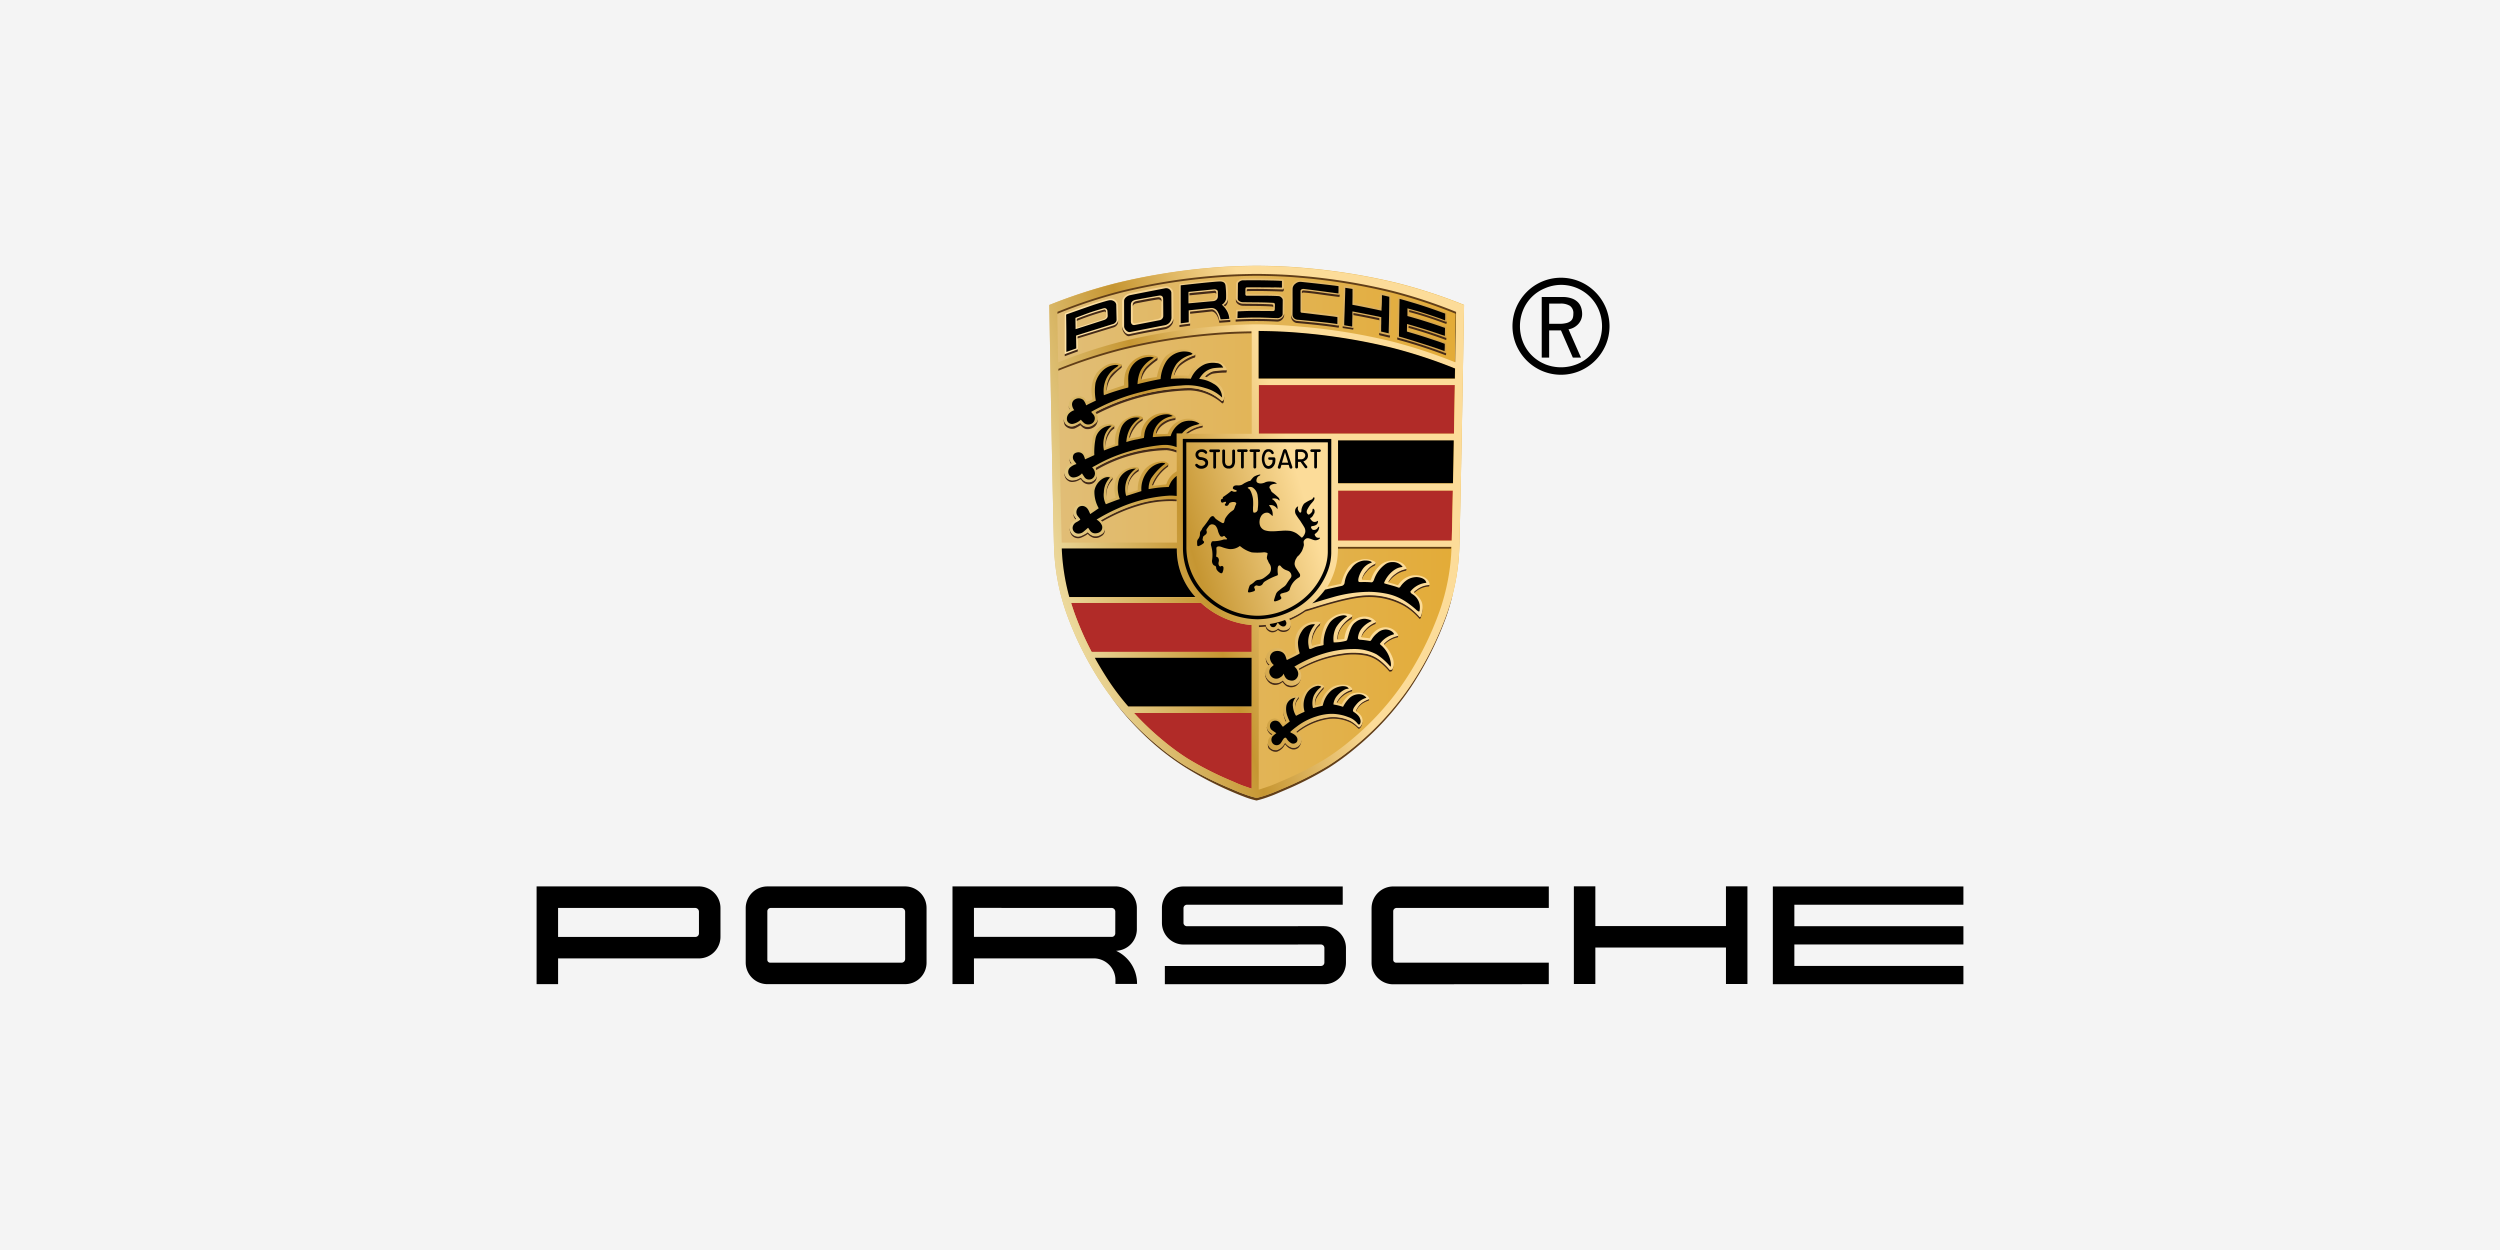 <?xml version="1.0" encoding="UTF-8"?>
<svg xmlns="http://www.w3.org/2000/svg" xmlns:xlink="http://www.w3.org/1999/xlink" width="600" height="300" viewBox="0 0 600 300">
  <rect x="0" y="0" width="600" height="300" fill="#808080" stroke="none"/>
  <defs>
    <linearGradient id="linear-gradient" y1="1.308" x2="1" y2="1.308" gradientUnits="objectBoundingBox">
      <stop offset="0" stop-color="#e1be78"></stop>
      <stop offset="1" stop-color="#e3ab36"></stop>
    </linearGradient>
    <linearGradient id="linear-gradient-2" x1="-0.075" y1="1.633" x2="0.977" y2="1.16" gradientUnits="objectBoundingBox">
      <stop offset="0" stop-color="#e1be78"></stop>
      <stop offset="0.34" stop-color="#fffad1"></stop>
      <stop offset="0.75" stop-color="#c69632"></stop>
      <stop offset="0.995" stop-color="#fcdc99"></stop>
    </linearGradient>
    <linearGradient id="linear-gradient-3" y1="11.889" x2="1" y2="11.889" gradientUnits="objectBoundingBox">
      <stop offset="0" stop-color="#ffe3a8"></stop>
      <stop offset="1" stop-color="#d2a249"></stop>
    </linearGradient>
    <clipPath id="clip-porsche">
      <rect width="600" height="300"></rect>
    </clipPath>
  </defs>
  <g id="porsche" clip-path="url(#clip-porsche)">
    <rect width="600" height="300" fill="#f4f4f4"></rect>
    <g id="Gruppe_10079" data-name="Gruppe 10079" transform="translate(102.783 37.772)">
      <path id="Pfad_1458" data-name="Pfad 1458" d="M181.712,35.272a125.367,125.367,0,0,0-15.831-5.154,148.162,148.162,0,0,0-22.6-3.629c-3.736-.333-7.106-.442-10.862-.488h-.32c-3.756.046-7.128.157-10.862.488a148.178,148.178,0,0,0-22.6,3.638,125.852,125.852,0,0,0-15.833,5.152c-.216.085-.318.12-.318.12s.632,38.537,1.115,57.631a52.817,52.817,0,0,0,3.032,16.489,79.285,79.285,0,0,0,8.631,17.1,68.485,68.485,0,0,0,13.365,14.641,59.772,59.772,0,0,0,6.348,4.655,80.838,80.838,0,0,0,10.844,5.485c1.24.527,2.318,1.024,3.3,1.355a24.229,24.229,0,0,0,3.133.972,24.261,24.261,0,0,0,3.135-.972c.982-.331,2.063-.83,3.3-1.355a80.94,80.94,0,0,0,10.842-5.485,60.1,60.1,0,0,0,6.35-4.655,68.475,68.475,0,0,0,13.363-14.641,79.135,79.135,0,0,0,8.631-17.1,52.817,52.817,0,0,0,3.032-16.489c.486-19.094,1.115-57.612,1.115-57.612A3.235,3.235,0,0,0,181.712,35.272Z" transform="translate(66.568)" fill="url(#linear-gradient)"></path>
      <path id="Pfad_1459" data-name="Pfad 1459" d="M128.231,117.848H99.972a68.672,68.672,0,0,0,6.736,6.418,57.648,57.648,0,0,0,6.106,4.505,77.457,77.457,0,0,0,10.426,5.32c1.192.512,2.229,1,3.176,1.314.682.233,1.3.453,1.819.623V117.848Zm0-21.1a20.717,20.717,0,0,1-11.546-4.786c-.2-.172-.4-.349-.6-.527h-31.2q.31,1.013.664,2.028a73.4,73.4,0,0,0,4.257,9.72h38.422Zm48.273-32.3H148.961v2.133l-.015,9.921H176.24c.083-3.529.174-7.662.264-12.053Zm.479-25.309H129.917V50.825h46.854c.076-4.054.148-8.03.211-11.683Z" transform="translate(69.395 15.487)" fill="#b12b28"></path>
      <g id="schatten" transform="translate(150.935 27.723)">
        <path id="Pfad_1460" data-name="Pfad 1460" d="M126.937,62.172l.017-.072-.013.048Z" transform="translate(-31.984 14.82)" fill="#613e18" fill-rule="evenodd"></path>
        <path id="Pfad_1461" data-name="Pfad 1461" d="M161.282,84.007a68.6,68.6,0,0,1-13.363,14.644,60.332,60.332,0,0,1-6.35,4.655,81.354,81.354,0,0,1-10.844,5.485c-1.24.527-2.327,1.024-3.3,1.355a24.576,24.576,0,0,1-3.133.972,24.716,24.716,0,0,1-3.135-.972c-.982-.331-2.061-.83-3.3-1.355a80.679,80.679,0,0,1-10.842-5.485,60.1,60.1,0,0,1-6.35-4.655A70.211,70.211,0,0,1,89.218,86.732l.135.194a69.415,69.415,0,0,0,11.6,12.376,60.98,60.98,0,0,0,6.453,4.655,81.614,81.614,0,0,0,10.444,5.485c1.233.534,2.329,1,3.3,1.355a19.211,19.211,0,0,0,3.135.976,24.6,24.6,0,0,0,3.133-.976c.985-.333,2.063-.832,3.3-1.355a81.1,81.1,0,0,0,10.844-5.485,60.335,60.335,0,0,0,6.35-4.655,68.589,68.589,0,0,0,13.363-14.641,79.787,79.787,0,0,0,8.612-17.19,46.159,46.159,0,0,0,1.494-5.337c-.643,2.427-1.475,4.775-1.475,4.775A79.284,79.284,0,0,1,161.282,84.007Z" transform="translate(-76.435 14.858)" fill="#613e18" fill-rule="evenodd"></path>
        <path id="Pfad_1462" data-name="Pfad 1462" d="M178.852,35.834l-.085-.035a119.2,119.2,0,0,0-15.245-5,141.346,141.346,0,0,0-21.756-3.536c-3.6-.32-6.843-.429-10.461-.475H131c-3.616.046-6.862.155-10.461.475a141.676,141.676,0,0,0-21.761,3.54,118.4,118.4,0,0,0-15.127,4.987l-.3.124.011.732a1.019,1.019,0,0,1,.216-.1l.072-.035a118.748,118.748,0,0,1,15.127-4.989,141.65,141.65,0,0,1,21.761-3.549c3.6-.32,6.845-.442,10.461-.488h.3c3.616.046,6.864.155,10.461.475a141.373,141.373,0,0,1,21.761,3.542,119.656,119.656,0,0,1,15.245,5l.085.037a3.2,3.2,0,0,1,.307.135v-.712A3.044,3.044,0,0,0,178.852,35.834Z" transform="translate(-83.35 -26.791)" fill="#613e18" fill-rule="evenodd"></path>
        <path id="Pfad_1463" data-name="Pfad 1463" d="M120.479,34.271c3.235-.283,6.2-.4,9.4-.451v-.695c-3.2.052-6.163.168-9.4.449A141.705,141.705,0,0,0,98.756,37.1a120.262,120.262,0,0,0-15.227,5.008l-.074.035.011.686a.114.114,0,0,1,.041-.024,123.918,123.918,0,0,1,15.214-4.987A140.047,140.047,0,0,1,120.479,34.271Z" transform="translate(-83.227 -19.327)" fill="#613e18" fill-rule="evenodd"></path>
        <path id="Pfad_1464" data-name="Pfad 1464" d="M114.27,57.512h27.181a2.212,2.212,0,0,0,.083-.621l-27.261-.009Z" transform="translate(-46.912 8.67)" fill="#634014" fill-rule="evenodd"></path>
        <path id="Pfad_1465" data-name="Pfad 1465" d="M164.318,103.195v.257c0,.183-.028.233-.166.277a6.412,6.412,0,0,0-2.991,1.577c-.052.048-.12.111-.168.166l-.059-.057c-.017-.015-.02-.076-.024-.107-.017-.166.094-.292.292-.471a6.416,6.416,0,0,1,2.976-1.527C164.271,103.3,164.312,103.262,164.318,103.195Zm-5.442-3.159A6.239,6.239,0,0,0,156.5,101.7a4.01,4.01,0,0,0-1.022,1.71c0,.024-.061.166.037.216a4.694,4.694,0,0,1,.952-1.425,6.049,6.049,0,0,1,2.329-1.662.222.222,0,0,0,.139-.185l.048-.429h0a.113.113,0,0,1-.109.113Zm-5.755-1.3a7.93,7.93,0,0,0-2.921,3.093,4.88,4.88,0,0,0-.54,2.161c0,.087,0,.168.07.2a.129.129,0,0,0,.057.015,5.58,5.58,0,0,1,.477-1.993,6.651,6.651,0,0,1,2.889-2.917,1.965,1.965,0,0,0,.142-.858.41.41,0,0,1-.172.3Zm-7.594,1.588a4.708,4.708,0,0,0-1.163,1.4,5.955,5.955,0,0,0-.806,3.81,6.855,6.855,0,0,1,.887-3.289,4.275,4.275,0,0,1,1.046-1.366,1.418,1.418,0,0,0,.133-.721h0a.18.18,0,0,1-.1.166Zm-12.077,10a.079.079,0,0,0,.052-.1.083.083,0,0,0-.028-.039,2.386,2.386,0,0,1-.88-1.592h0a2.07,2.07,0,0,0,.664,1.847,1.7,1.7,0,0,1,.192-.115Zm25.235-24.331a4.84,4.84,0,0,0-1.956,1.553,4.731,4.731,0,0,0-1.133,2.022c-.017.074-.033.176.024.222h0a5.677,5.677,0,0,1,1.109-1.76,4.719,4.719,0,0,1,1.937-1.521c.183-.091.209-.3.209-.723h0a.269.269,0,0,1-.19.2Zm7.524,1.25a5.813,5.813,0,0,0-2.619,1.142,5.5,5.5,0,0,0-1.623,1.85c-.013.026-.131.19.07.253a6,6,0,0,1,1.5-1.568,5.9,5.9,0,0,1,2.61-1.192.246.246,0,0,0,.157-.2v-.405h0a.1.1,0,0,1-.091.126Zm5.631,3.7c0,.081-.03.135-.111.124a5.049,5.049,0,0,0-2.928,1.054,4.433,4.433,0,0,0-.621.523c-.15.107-.118.2-.1.218a1.764,1.764,0,0,0,.166.146,4.934,4.934,0,0,1,.464-.364,5.291,5.291,0,0,1,3-1.144c.078-.013.137-.3.129-.56Zm-33.352,9.587h0v.094a1.315,1.315,0,0,1-1.009,1.189,1.8,1.8,0,0,1-1.969-.379,1.68,1.68,0,0,1-1.619.584,1.819,1.819,0,0,1-1.192-.852c-.085-.235-.135-.455-.168-.534H132.5c-.555.061-1.109.1-1.662.115v.5c.566-.015,1.131-.057,1.693-.12h0a2.7,2.7,0,0,0,.157.525,1.918,1.918,0,0,0,1.118.821,1.75,1.75,0,0,0,1.664-.562,1.979,1.979,0,0,0,2.063.379,1.345,1.345,0,0,0,.93-1.163,4.988,4.988,0,0,0,.031-.6Zm1.423,14.4a2.4,2.4,0,0,1-2.383,0,3,3,0,0,1-.793-.8c-.041-.076-.115-.12-.135-.1a2.432,2.432,0,0,1-1.873.614,2.579,2.579,0,0,1-1.852-1.052,2.717,2.717,0,0,1-.477-1.536l-.028.057a2.979,2.979,0,0,0,.54,1.928,2.345,2.345,0,0,0,1.708,1.083,2.6,2.6,0,0,0,1.934-.678c.02-.015.094.028.135.107a4.052,4.052,0,0,0,.786.817,2.353,2.353,0,0,0,2.351.017,2.828,2.828,0,0,0,1.211-2.224A2.193,2.193,0,0,1,139.911,114.922Zm17.36,3.564a7.479,7.479,0,0,0-1.566.758,4.836,4.836,0,0,0-1.6,2.093c.011.026.024.072.039.083l.068.044a4.838,4.838,0,0,1,1.481-1.828,7.42,7.42,0,0,1,1.571-.762c.054-.026.1-.309.1-.473-.007.037-.031.063-.085.078Zm-3.963-2.327a.075.075,0,0,1-.054.068,5.553,5.553,0,0,0-3.7,3.006c-.011.024-.013.139.013.148l.118.037a5.945,5.945,0,0,1,3.529-2.751c.078-.017.1-.3.1-.518Zm-6.89-.556a9.174,9.174,0,0,0-1.719,2.174,3.408,3.408,0,0,0-.362,2.089.117.117,0,0,0,.07.1h0a3.244,3.244,0,0,1,.383-1.738,10.054,10.054,0,0,1,1.612-2.1,2.14,2.14,0,0,0,.083-.664.22.22,0,0,1-.065.115ZM140.41,118a3.239,3.239,0,0,0-.819,2.913h0a3.162,3.162,0,0,1,.871-2.464,2.488,2.488,0,0,0,.033-.569A.215.215,0,0,1,140.41,118Zm-3.05,5.941.157-.12c.089-.037-.063-.124-.078-.148a4.95,4.95,0,0,1-.527-1.39,6.1,6.1,0,0,1-.166-1.257h0a8.777,8.777,0,0,0,.166,1.6,7.021,7.021,0,0,0,.447,1.314Zm2.993,5.793a1.726,1.726,0,0,1-1.721.346,2.838,2.838,0,0,1-1.4-1.065c-.048-.054-.152.017-.168.035a3.213,3.213,0,0,1-1.9,1.662,1.962,1.962,0,0,1-1.545-.468,1.708,1.708,0,0,1-.582-1.3h0c0,1.364.166,1.453.586,1.752a2.1,2.1,0,0,0,1.6.466,3.22,3.22,0,0,0,1.9-1.664c0-.017.113-.089.166-.035a2.835,2.835,0,0,0,1.4,1.067,1.721,1.721,0,0,0,1.719-.346,2.422,2.422,0,0,0,.667-1.83,2.085,2.085,0,0,1-.728,1.386Zm-6.411-2.586.248-.209c.061-.041,0-.089-.028-.1a1.991,1.991,0,0,1-1.351-1.708h0a2.266,2.266,0,0,0,1.135,2.022ZM85.414,49.021h0a.166.166,0,0,0,.059-.227l-.007-.011a2.129,2.129,0,0,1-.231-.878v.024a5.032,5.032,0,0,0,.181,1.094Zm1.494,26.39.035-.031c.065-.061.12-.176.068-.248a4.657,4.657,0,0,1-.523-.808,1.557,1.557,0,0,1-.12-.612h0a4.253,4.253,0,0,0,.148,1.111,2.33,2.33,0,0,0,.392.588Zm6.982,2.15V77.6a1.575,1.575,0,0,1-.917,1.348,2.285,2.285,0,0,1-1.884.325,2.732,2.732,0,0,1-1.163-.771c-.126-.142-.268,0-.412.094a8.7,8.7,0,0,1-1.229.649,1.874,1.874,0,0,1-2.359-.614,2.179,2.179,0,0,1-.427-1.224h0a3.034,3.034,0,0,0,.414,1.682,1.949,1.949,0,0,0,2.405.664,8.505,8.505,0,0,0,1.233-.645c.144-.1.242-.277.368-.135a3,3,0,0,0,1.216.817,2.19,2.19,0,0,0,1.884-.325,1.554,1.554,0,0,0,.867-1.778ZM92.013,64.547a1.864,1.864,0,0,1-.922,1.558,1.971,1.971,0,0,1-2.723-.6l-.039-.061c-.03-.081-.29-.133-.388-.048a3.332,3.332,0,0,1-1.967.577A1.789,1.789,0,0,1,84.4,64.852a1.68,1.68,0,0,1-.155-.606,2.138,2.138,0,0,0,.133.956,1.874,1.874,0,0,0,1.562,1.229,3.5,3.5,0,0,0,2.022-.595.23.23,0,0,1,.318.054,2.069,2.069,0,0,0,2.795.85c.693-.46.972-.891.943-2.189ZM85.8,62.068c.033-.022.065-.044.1-.063.07-.037.044-.142,0-.233a1.724,1.724,0,0,1-.5-1.176,2.6,2.6,0,0,0,.386,1.433Zm9.947,3.289a5.856,5.856,0,0,0-1.425,2.623,6.215,6.215,0,0,0-.02,2.144,6.1,6.1,0,0,1,.083-1.629,5.824,5.824,0,0,1,1.372-2.59c.026-.033.028-.1.028-.218v-.434h0a.182.182,0,0,1-.035.1Zm6.254-2.059a5.346,5.346,0,0,0-2.581,5.485h0a5.266,5.266,0,0,1,2.6-4.934c.081-.061.061-.436.061-.688h0a.174.174,0,0,1-.072.139Zm3.159,3.8c-.022.057.129.168.19.159l.166-.015a10.2,10.2,0,0,1,3.568-4.488c.061-.044.057-.272.061-.37v-.331a.2.2,0,0,1-.087.166,10.116,10.116,0,0,0-3.891,4.882ZM96.169,52.955a3.506,3.506,0,0,0-1.3,1.285,4.949,4.949,0,0,0-.78,3.6.536.536,0,0,0,.052.2h0a5.24,5.24,0,0,1,.85-3.176,3.064,3.064,0,0,1,1.174-1.24.067.067,0,0,0,.039-.061V52.9a.061.061,0,0,1-.026.059Zm6.649-1.758a5.5,5.5,0,0,0-1.843,1.573,6.892,6.892,0,0,0-1.255,2.775.386.386,0,0,0,.2.333,7.465,7.465,0,0,1,1.224-2.494,5.212,5.212,0,0,1,1.712-1.629c.15-.072.176-.218.176-.388v-.379h0c.009.091-.1.159-.2.211Zm7.91-.181a5.938,5.938,0,0,0-2.788.941,3.929,3.929,0,0,0-1.83,2.568.307.307,0,0,0,.211.307,4.4,4.4,0,0,1,1.775-2.25,5.672,5.672,0,0,1,2.669-1.026c.139-.013.122-.194.122-.331v-.412h0a.2.2,0,0,1-.146.2Zm3.178,3.745.255-.166a8.42,8.42,0,0,1,3.1-1.235c.113-.011.166-.07.166-.316V52.75c0,.044-.041.063-.1.068a9.1,9.1,0,0,0-3.8,1.662c-.157.152-.307.255-.076.277ZM97.882,38.455a12.719,12.719,0,0,0-2.723,2.494,6.161,6.161,0,0,0-.891,3.49c0,.039.063.059.122.061a6.4,6.4,0,0,1,.932-2.937A15.834,15.834,0,0,1,97.934,39a2.667,2.667,0,0,0,.048-.767h0A.33.33,0,0,1,97.882,38.455Zm8.692-2a.114.114,0,0,1-.031.078A18.467,18.467,0,0,0,103.92,38.6a5.4,5.4,0,0,0-1.414,3.183c0,.035.068.1.1.091l.089-.02a6.47,6.47,0,0,1,1.344-2.6,17.1,17.1,0,0,1,2.475-2.063c.07-.061.057-.255.057-.331V36.46Zm8.9-.5a9.669,9.669,0,0,0-3.616,2.015,5.41,5.41,0,0,0-1.394,2.788c0,.052.094.068.152.074a5.618,5.618,0,0,1,1.277-2.22,10.513,10.513,0,0,1,3.616-2.056c.1-.037.133-.166.139-.274v-.545h0a.281.281,0,0,1-.174.207ZM123,39.525a18.845,18.845,0,0,0-3.207.3,4.494,4.494,0,0,0-1.78,1.163.144.144,0,0,0,.041.2l.009,0,.316.091a4.2,4.2,0,0,1,1.4-.839A18.959,18.959,0,0,1,123,40.176c.074-.009.176-.089.176-.166v-.577c-.009.05-.111.072-.176.078ZM92.178,51.393c-.24.789-.475.863-1.085,1.3a2.423,2.423,0,0,1-1.948.331,2.355,2.355,0,0,1-1.072-.745.144.144,0,0,0-.152-.024,6.034,6.034,0,0,1-1.311.664,1.889,1.889,0,0,1-2.281-.743,1.594,1.594,0,0,1-.1-.179l-.024-.061c-.02-.057-.037-.111-.054-.166l-.015-.061a1.856,1.856,0,0,1-.035-.192v-.044a1.81,1.81,0,0,1-.02-.242c0,.048,0,.1,0,.146a3.027,3.027,0,0,0,.251,1.414,2.212,2.212,0,0,0,2.405.776,9.183,9.183,0,0,0,1.268-.715.136.136,0,0,1,.15.022,2.656,2.656,0,0,0,1.115.813,2.617,2.617,0,0,0,1.95-.364,1.917,1.917,0,0,0,.813-.928,2.107,2.107,0,0,0,.166-1.133.768.768,0,0,1-.022.12ZM122.4,46.629a.526.526,0,0,1-.333.264.281.281,0,0,1-.3-.12,12.514,12.514,0,0,0-7.692-2.945A51.608,51.608,0,0,0,91.758,49.55c-.072.035-.126.19-.065.244a1.168,1.168,0,0,1,.248.342,51.553,51.553,0,0,1,22.27-5.7,12.513,12.513,0,0,1,7.692,2.945.379.379,0,0,0,.331.166c.126-.03.209-.248.244-.364a6.1,6.1,0,0,0,.083-1.366,2.631,2.631,0,0,1-.157.8ZM111.042,58.711a9.481,9.481,0,0,0-2.429-.545,35.207,35.207,0,0,0-16.724,4.686c-.081.044-.224.2-.187.288.063.153.118.307.166.464a.63.63,0,0,1,.142-.133,35.217,35.217,0,0,1,16.726-4.688,8.494,8.494,0,0,1,2.307.529.4.4,0,0,1,.12.046v-.6a.4.4,0,0,0-.12-.057Zm.139,11.711h0v.113h-.248a26.8,26.8,0,0,0-8.991,1.061,39.457,39.457,0,0,0-8.834,3.891c-.187.111-.179.1,0,.285a1.282,1.282,0,0,1,.142.183,39.794,39.794,0,0,1,8.755-3.8A26.669,26.669,0,0,1,111,71.036h.185ZM142.061,97a20.868,20.868,0,0,1-3.947,2.178h0l.192.353.024.054a21.51,21.51,0,0,0,3.73-2.087h0l.12-.033c1.978-.5,9.958-3.361,14.848-3.427a17.466,17.466,0,0,1,8.653,2.083,14.783,14.783,0,0,1,3.634,2.98c.035.037.068.139.2.166a.19.19,0,0,0,.179-.115,6.448,6.448,0,0,0,.438-2.581,6.045,6.045,0,0,1-.438,2.083.191.191,0,0,1-.179.113c-.131-.02-.157-.166-.194-.2a14.751,14.751,0,0,0-3.638-2.937,17.5,17.5,0,0,0-8.646-2.15c-4.893.068-12.8,2.952-14.783,3.451,0,0-.115.041-.185.063ZM162.9,111.318a.86.86,0,0,1-.623.131,15,15,0,0,0-2.133-2.139,8.14,8.14,0,0,0-3.368-1.662,16.561,16.561,0,0,0-5.723-.155,28.64,28.64,0,0,0-10.435,3.584c-.166.118-.248.166-.179.246s.12.146.168.211a28.845,28.845,0,0,1,10.4-3.525,16.678,16.678,0,0,1,5.725.115,8,8,0,0,1,3.344,1.662,15.18,15.18,0,0,1,2.161,2.137.879.879,0,0,0,.625-.131,3.34,3.34,0,0,0,.312-1.368h0a1.981,1.981,0,0,1-.279.882Zm-7.858,13.9c-.072.065-.268,0-.331-.041a8.278,8.278,0,0,0-1.8-1.42,9.562,9.562,0,0,0-5.451-.882,15.742,15.742,0,0,0-7.455,3.274c-.137.1-.2.266-.131.318l.183.146a16.034,16.034,0,0,1,7.466-3.3,9.581,9.581,0,0,1,5.451.884,8.265,8.265,0,0,1,1.8,1.42.373.373,0,0,0,.331-.044,1.985,1.985,0,0,0,.6-1.662,1.914,1.914,0,0,1-.664,1.3Z" transform="translate(-82.493 -16.241)" fill="#432918" fill-rule="evenodd"></path>
        <path id="Pfad_1466" data-name="Pfad 1466" d="M127.309,43.247c.122-7.228.2-12.234.2-12.234s-.078,0-.078.046.022.451-.078.558c0,0-.07,4.655-.179,11.511Z" transform="translate(-31.705 -21.816)" fill="#36250d" fill-rule="evenodd"></path>
      </g>
      <path id="Pfad_1467" data-name="Pfad 1467" d="M149.233,103.046l.442-.1,2.7-.6c.1,0,.183-.142.194-.19a11.607,11.607,0,0,1,1.623-3.7,4.538,4.538,0,0,1,2.477-1.725,4.477,4.477,0,0,1,4.008.333.294.294,0,0,1,.059.41.312.312,0,0,1-.109.089,4.675,4.675,0,0,0-1.935,1.518,4.8,4.8,0,0,0-1.181,2.026c-.017.085-.037.2.046.24.113.078,1.429.013,1.95.118.1.022.12-.063.192-.174a7.454,7.454,0,0,1,2.366-3.579,4.492,4.492,0,0,1,4.157-.741,2.92,2.92,0,0,1,1.993,1.608c.03.052.03.207-.085.207a6,6,0,0,0-2.627,1.194,5.366,5.366,0,0,0-1.616,1.8c-.011.03-.142.207.1.264a15.046,15.046,0,0,1,1.967.571c.074.078.257-.013.294-.07a5.115,5.115,0,0,1,3.268-2.218c1.993-.309,3.893.556,4.2,1.882.044.19.1.425-.065.405a5.242,5.242,0,0,0-2.993,1.124,3.628,3.628,0,0,0-.562.453c-.152.107-.118.2-.1.216.44.449,1.932,1.534,2.039,3.035a6.1,6.1,0,0,1-.423,2.747.194.194,0,0,1-.181.115.284.284,0,0,1-.2-.168,14.853,14.853,0,0,0-3.634-2.978,17.443,17.443,0,0,0-8.653-2.083c-4.891.065-12.873,2.926-14.851,3.425l-.12.035S145.079,107.355,149.233,103.046Zm12.661,9.927a4.878,4.878,0,0,0-2.412,2.213c-.033.061-.122.266-.2.2-.479-.041-1.29-.166-1.762-.207-.218-.015-.133-.209-.126-.242a3.978,3.978,0,0,1,1.028-1.684,6.252,6.252,0,0,1,2.368-1.69.112.112,0,0,0,.1-.124.107.107,0,0,0-.015-.041,3.327,3.327,0,0,0-2.473-1.218,4.307,4.307,0,0,0-3.283,1.264,6.694,6.694,0,0,0-1.8,3.945c-.048.12-.1.179-.194.181a10.611,10.611,0,0,1-1.486.137c-.076-.022-.072-.109-.07-.194a4.881,4.881,0,0,1,.54-2.161,7.915,7.915,0,0,1,2.921-3.093c.194-.133.2-.407.142-.438a4.853,4.853,0,0,0-4.59.447,4.972,4.972,0,0,0-2.085,2.183,14.1,14.1,0,0,0-.915,4.122.327.327,0,0,1-.2.19,15.382,15.382,0,0,0-1.782.46.139.139,0,0,1-.12-.109,5.877,5.877,0,0,1,.793-3.865,4.709,4.709,0,0,1,1.163-1.4.2.2,0,0,0,.061-.277.2.2,0,0,0-.155-.091,5.219,5.219,0,0,0-3.446.608,4.727,4.727,0,0,0-2.405,3.553,8.483,8.483,0,0,0,.222,3.159c0,.033.033.144-.083.166-.407.2-1.5.771-1.889.959-.026.011-.1.028-.118-.033a3.091,3.091,0,0,0-1.425-1.906,2.8,2.8,0,0,0-2.372.115,2.938,2.938,0,0,0-1.15,1.2,2,2,0,0,0,.678,2.422c.033.03.089.1,0,.133-.477.255-.488.316-.847.858a2.277,2.277,0,0,0,.274,2.388,2.578,2.578,0,0,0,1.8,1.078,2.548,2.548,0,0,0,1.919-.638c.02-.015.094.028.137.1a2.883,2.883,0,0,0,.758.808,2.464,2.464,0,0,0,2.418,0,2.2,2.2,0,0,0,1.115-2.209,2.009,2.009,0,0,0-.584-1.4c-.07-.081,0-.126.179-.244a28.69,28.69,0,0,1,10.433-3.547,16.612,16.612,0,0,1,5.723.118,8,8,0,0,1,3.344,1.662,15.179,15.179,0,0,1,2.161,2.137.861.861,0,0,0,.623-.131,3.509,3.509,0,0,0,.076-2.751,8.522,8.522,0,0,0-2.041-3.137c-.015-.013-.02-.074-.022-.1-.017-.168.081-.24.277-.42a6.447,6.447,0,0,1,2.991-1.586c.146-.009.2-.113.109-.281a3.493,3.493,0,0,0-4.3-1.586ZM182.03,35.431s-.63,38.515-1.115,57.612a52.815,52.815,0,0,1-3.032,16.487,79.136,79.136,0,0,1-8.631,17.1,68.476,68.476,0,0,1-13.363,14.641,59.579,59.579,0,0,1-6.35,4.655A81.2,81.2,0,0,1,138.7,151.41c-1.24.529-2.327,1.022-3.3,1.355a24.6,24.6,0,0,1-3.135.969,24.566,24.566,0,0,1-3.133-.969c-.985-.333-2.063-.832-3.3-1.355a81.1,81.1,0,0,1-10.844-5.485,59.472,59.472,0,0,1-6.348-4.655,68.486,68.486,0,0,1-13.365-14.641,79.334,79.334,0,0,1-8.631-17.1A52.816,52.816,0,0,1,83.6,93.043c-.484-19.1-1.115-57.631-1.115-57.631s.1-.037.318-.122a125.1,125.1,0,0,1,15.833-5.141,148.273,148.273,0,0,1,22.606-3.642c3.736-.331,7.106-.44,10.864-.486h.318c3.758.046,7.128.157,10.864.486A148.3,148.3,0,0,1,165.9,30.148a124.954,124.954,0,0,1,15.831,5.141A3.144,3.144,0,0,1,182.03,35.431Zm-94.7,70.127h30.255A16.719,16.719,0,0,1,113.125,94.4v-.477H85.513A51.831,51.831,0,0,0,87.328,105.558Zm43.737,27.76H102.806a68.182,68.182,0,0,0,6.736,6.418,57.946,57.946,0,0,0,6.1,4.507,77.962,77.962,0,0,0,10.426,5.318c1.194.512,2.231,1,3.178,1.314.68.233,1.3.453,1.817.623V133.316Zm0-13.156H93.449q1.5,2.7,3.239,5.37a59.443,59.443,0,0,0,4.78,6.289h29.6Zm0-7.938a20.744,20.744,0,0,1-11.552-4.782c-.2-.166-.4-.349-.6-.527H87.72c.207.678.429,1.351.664,2.028a73.4,73.4,0,0,0,4.257,9.72h38.424Zm0-70.5c-3.2.052-6.161.166-9.4.457a141.259,141.259,0,0,0-21.73,3.525A119.67,119.67,0,0,0,84.7,50.7a.767.767,0,0,0-.074.035c.216,12.376.547,30.35.832,41.7h27.653L113.1,82.059h-.246a26.759,26.759,0,0,0-8.991,1.1,39.523,39.523,0,0,0-8.836,3.849c-.187.111-.176.1,0,.283a4.731,4.731,0,0,1,.762,1.433,1.63,1.63,0,0,1-.9,1.8,2.277,2.277,0,0,1-1.884.331,2.908,2.908,0,0,1-1.2-.813c-.126-.139-.224.037-.37.137a8.573,8.573,0,0,1-1.229.647,1.935,1.935,0,0,1-2.4-.654,2.1,2.1,0,0,1,.054-2.512c.257-.266.686-.464.989-.741.068-.059.122-.176.07-.248a4.8,4.8,0,0,1-.525-.808,2.161,2.161,0,0,1,.632-2.294,2.2,2.2,0,0,1,2.274-.187c.464.2.832.861,1.122,1.274.063.091.146.148.237.087l.725-.429c.1-.065.044-.27,0-.377-.9-2.239-1.115-3.764-.27-5.348a3.941,3.941,0,0,1,2.54-2.019,2.853,2.853,0,0,1,2.009.129c.061.028.041.146,0,.2a5.877,5.877,0,0,0-1.425,2.623,5.57,5.57,0,0,0,.111,2.6c.065.146.139.2.253.166.309-.1,1.3-.479,1.719-.577.129-.033.05-.24.028-.364a6.924,6.924,0,0,1,.166-4.218,5.123,5.123,0,0,1,4.851-2.825c.344,0,.817.333.547.54a5.346,5.346,0,0,0-2.581,5.485.182.182,0,0,0,.2.148c.686-.2,1.416-.386,2.076-.593.115-.037.091-.227.1-.346a7.546,7.546,0,0,1,1.662-4.655,5.79,5.79,0,0,1,4.762-1.928,2.036,2.036,0,0,1,.891.5.307.307,0,0,1-.05.355,9.935,9.935,0,0,0-3.858,4.838c-.02.054.089.166.148.157,1.026-.078,2.12-.231,3.144-.333.152-.013.168-.037.19-.129a5.356,5.356,0,0,1,2.3-2.926.928.928,0,0,0,.176-.126V70.286a.549.549,0,0,0-.118-.046,9.518,9.518,0,0,0-2.431-.545A35.16,35.16,0,0,0,93.8,74.384c-.083.044-.224.2-.187.288.64,1.518.253,2.407-.6,2.976a2.053,2.053,0,0,1-2.825-.662l0,0a.229.229,0,0,0-.316-.054,3.352,3.352,0,0,1-1.969.579,1.791,1.791,0,0,1-1.577-1.12,2.239,2.239,0,0,1,1.425-2.828l.039-.013c.118-.035.1-.129.013-.22a1.9,1.9,0,0,1,.207-2.677,1.641,1.641,0,0,1,.2-.148,2.071,2.071,0,0,1,2.839.736,1.987,1.987,0,0,1,.194.44c.033.111.039.07.152.037a2.946,2.946,0,0,0,.98-.373c.133-.061.29-.532.294-.654.081-2.562-.041-4.174,1.662-5.836.741-.723,3.159-1.294,3.767-.5.041.054.057.115,0,.148a3.506,3.506,0,0,0-1.3,1.285,4.959,4.959,0,0,0-.78,3.6c.015.07.022.231.087.209.728-.242,1.449-.5,2.126-.791.076-.03,0-.166,0-.248a7.287,7.287,0,0,1,1.462-4.843c1.111-1.222,3.871-2.459,5.215-1.287.126.107,0,.268-.142.342a5.362,5.362,0,0,0-1.817,1.547,6.984,6.984,0,0,0-1.3,2.778c-.022.109.133.349.24.333.6-.124,1.717-.264,2.311-.464.314-.109.227-.179.281-.5a5.6,5.6,0,0,1,5.043-5.13,4.042,4.042,0,0,1,2.684.405,2.984,2.984,0,0,1,.562.5.213.213,0,0,1-.039.3.183.183,0,0,1-.074.037,5.877,5.877,0,0,0-2.758.952,3.927,3.927,0,0,0-1.828,2.573c-.011.126.059.294.187.294.771,0,1.734-.009,2.507-.068a.212.212,0,0,0,.207-.166,5.232,5.232,0,0,1,3.324-3.207,4.77,4.77,0,0,1,4.947,1.126c.168.213.129.279.013.288a9.144,9.144,0,0,0-3.806,1.662c-.157.155-.305.255-.076.279H131.06Zm12.912,66.792h.013a20.8,20.8,0,0,1-3.991,2.2l.028-.011.192.355a2.3,2.3,0,0,1,.176,1.1,1.251,1.251,0,0,1-.937,1.207,1.981,1.981,0,0,1-2.063-.357,1.679,1.679,0,0,1-1.627.573,1.77,1.77,0,0,1-1.163-.882c-.085-.233-.135-.455-.166-.534-.564.063-1.113.109-1.682.124l-.015,38.82v.61h0c.617-.166,1.494-.486,2.518-.83.948-.322,1.985-.8,3.176-1.314a77.72,77.72,0,0,0,10.426-5.32,57.646,57.646,0,0,0,6.106-4.505,66.326,66.326,0,0,0,12.851-14.206,77.058,77.058,0,0,0,8.3-16.587,51.583,51.583,0,0,0,2.9-15.5H151.76v.928a17.5,17.5,0,0,1-7.8,14.119Zm35.363-28.59H151.795v2.133l-.02,9.908h27.294c.089-3.527.181-7.659.27-12.049Zm.235-11.94h-27.76V78.24H179.39c.052-3.355.12-6.823.185-10.261Zm.244-13.371H132.753V66.3h46.855c.078-4.063.148-8.039.211-11.69Zm.07-3.886-.076-.033a119.639,119.639,0,0,0-15.223-4.987,141.259,141.259,0,0,0-21.73-3.525c-3.479-.309-6.629-.42-10.106-.468v11.4h47.1q.013-1.232.035-2.394Zm.231-13.663a3.2,3.2,0,0,0-.307-.135,119.639,119.639,0,0,0-15.223-4.987,141.531,141.531,0,0,0-21.73-3.529c-3.592-.32-6.834-.429-10.446-.473h-.307c-3.614.044-6.853.152-10.446.473a141.53,141.53,0,0,0-21.73,3.529A119.783,119.783,0,0,0,84.7,36.932l-.3.118s.081,4.945.2,12.136a.66.66,0,0,1,.1-.054A120.127,120.127,0,0,1,99.93,44.145a141.555,141.555,0,0,1,21.73-3.54c3.592-.32,6.847-.523,10.459-.569h.307c3.614.046,6.84.248,10.433.569a141.789,141.789,0,0,1,21.73,3.525,120.109,120.109,0,0,1,15.223,4.989.455.455,0,0,1,.1.052c.124-7.174.2-12.112.2-12.112Zm-25.534,91.9a5.77,5.77,0,0,0-1.841,2.111c-.028.048-.063.207-.137.166l-1.128-.342c-.026,0-.026-.126-.013-.15a5.935,5.935,0,0,1,3.7-3c.081-.033.054-.107.037-.148-.582-1.431-3.518-1.309-4.949-.394a6.219,6.219,0,0,0-2.623,3.8c-.017.107.033.192-.039.209a6.383,6.383,0,0,1-1.22.294.125.125,0,0,1-.122-.118,3.411,3.411,0,0,1,.362-2.091,10.7,10.7,0,0,1,1.719-2.174.23.23,0,0,0,0-.325l-.009-.007a2.645,2.645,0,0,0-2.712,0,5.234,5.234,0,0,0-2.527,2.978,5.8,5.8,0,0,0,.068,3.039c.013.039.059.126-.011.157-.416.166-.73.351-1.137.512-.02,0-.124.031-.144-.024a3.359,3.359,0,0,1,.464-3.919c.094-.078.144-.181-.041-.246a3.124,3.124,0,0,0-2.825,1.024,3.59,3.59,0,0,0-.625,3.507,4.909,4.909,0,0,0,.527,1.39c.015.022.166.109.078.148-.3.229-.518.39-.8.612-.017.013-.072.041-.1,0a2.588,2.588,0,0,0-1.542-1.268,1.815,1.815,0,0,0-1.693.466,1.926,1.926,0,0,0,.786,3.207c.033.015.089.063.026.1a3.139,3.139,0,0,0-1.013,1.131,2.013,2.013,0,0,0,.455,2.161,1.977,1.977,0,0,0,1.545.471,3.222,3.222,0,0,0,1.9-1.664c.009-.017.113-.089.166-.035a2.829,2.829,0,0,0,1.4,1.067,1.73,1.73,0,0,0,1.721-.346,1.863,1.863,0,0,0,.593-2.128,3.262,3.262,0,0,0-1.074-1.152c-.07-.052-.013-.183.126-.288a15.8,15.8,0,0,1,7.459-3.3,9.58,9.58,0,0,1,5.451.882,8.176,8.176,0,0,1,1.8,1.42c.07.041.266.107.333.041a2.115,2.115,0,0,0,.19-2.915,3.5,3.5,0,0,0-1.1-.874c-.015-.009-.028-.057-.039-.083a4.832,4.832,0,0,1,1.6-2.094,7.318,7.318,0,0,1,1.571-.762c.115-.033.1-.1.039-.246C158.559,128.208,155.858,128.149,154.586,128.964ZM122.283,48.8a3.224,3.224,0,0,1,2.81,2.124c.024.072-.091.146-.166.152a19.37,19.37,0,0,0-3.215.268,5.125,5.125,0,0,0-1.78,1.163.14.14,0,0,0,.039.2l.011.009a6.443,6.443,0,0,1,3.257,1.828,3.514,3.514,0,0,1,1.083,3.605.531.531,0,0,1-.285.3.388.388,0,0,1-.333-.168,11.021,11.021,0,0,0-3.849-2.218,10.879,10.879,0,0,0-3.843-.728,51.555,51.555,0,0,0-22.325,5.723c-.07.035-.126.19-.065.242a2.075,2.075,0,0,1,.479,1.6c-.237.789-.473.86-1.083,1.3a2.087,2.087,0,0,1-2.937-.312c-.028-.035-.057-.072-.083-.109a.145.145,0,0,0-.152-.024,6.491,6.491,0,0,1-1.311.688,1.873,1.873,0,0,1-2.281-.732,2.352,2.352,0,0,1,1.059-3.154l.033-.015a.168.168,0,0,0,.061-.229L87.4,60.3a1.92,1.92,0,0,1,.739-2.6c.832-.481,2.682-.791,3.178.791a.138.138,0,0,0,.159.107l.017-.007a9.624,9.624,0,0,0,1.226-.473c.091-.044.146-.248.1-.438A7.421,7.421,0,0,1,93.878,51.7c1.738-1.972,3.8-2.876,5.984-2,.089.035,0,.207-.059.277-.86.867-2.05,1.453-2.686,2.492a6.223,6.223,0,0,0-.93,3.492c0,.061.148.07.207.05,1.094-.37,2.47-.845,3.775-1.257.087-.026.253-.031.246-.12a10.931,10.931,0,0,1,.152-2.183,6,6,0,0,1,3.588-4.616,5.492,5.492,0,0,1,4.239-.063.2.2,0,0,1,.068.272,18.721,18.721,0,0,0-2.623,2.1,5.228,5.228,0,0,0-1.372,3.141c0,.037.026.1.061.091a32.071,32.071,0,0,1,3.6-.664.236.236,0,0,0,.214-.194c.181-1.113,1.087-4.22,2.61-5.222a6.564,6.564,0,0,1,5.531-1.017,2.889,2.889,0,0,1,1.067.9c.065.083-.054.237-.15.274a10.609,10.609,0,0,0-3.618,2.054,5.042,5.042,0,0,0-1.355,2.749c0,.074.111.078.183.076,1.041-.015,2.117,0,3.159.035a.189.189,0,0,0,.174-.1,5.955,5.955,0,0,1,2.66-2.939A7.044,7.044,0,0,1,122.283,48.8Z" transform="translate(66.568 0.024)" fill="url(#linear-gradient-2)"></path>
      <path id="Pfad_1468" data-name="Pfad 1468" d="M164.21,31.861a113.552,113.552,0,0,1,11.539,3.758c.1.037.109.146.115.253.046.83.017.889.013,1.723,0,.187-.118.218-.32.144-2.3-.845-5.59-2-8.592-2.764-.044-.011-.115.013-.115.057v1.022c0,.046.052.085.1.1,3.067.845,5.96,1.78,8.72,2.782a.15.15,0,0,1,.1.137c.048.83.031,1.662,0,2.486,0,.046,0,.113-.05.1-2.695-1-5.784-2.015-8.89-2.882-.041-.011-.115,0-.118.037l-.037.963a.149.149,0,0,0,.1.137,88.594,88.594,0,0,1,8.836,2.88.22.22,0,0,1,.133.176c.035.732,0,1.477-.013,2.211,0,.05,0,.176-.166.118a118.609,118.609,0,0,0-11.485-3.723c-.065-.017-.1-.109-.1-.168.031-3.226.113-6.211.19-9.435,0-.035,0-.1.039-.1Zm-13.328,6.982c.83.144,1.732.257,2.407.394.076.015.187-.039.187-.118-.011-1.1,0-2.377-.02-3.377,0-.074.033-.078.1-.068,1.98.353,3.9.743,5.867,1.165.041.009.274.041.274.166-.013,1.15-.039,2.128-.07,3.279a.215.215,0,0,0,.144.211c.769.176,1.507.364,2.239.532.194.044.227.013.231-.061.115-2.4.155-6.246.192-9.489,0-.044-.017-.107-.061-.115-.806-.187-1.573-.383-2.4-.562-.076-.017-.118.109-.122.185-.081,1.185-.046,2.285-.142,3.47,0,.044,0,.065-.046.057-1.967-.407-4.069-.85-6.026-1.211-.054-.011-.028-.1-.028-.166.013-1.163.011-2.311.017-3.475a.176.176,0,0,0-.135-.155c-.773-.135-1.433-.242-2.22-.364h0a.14.14,0,0,0-.115.133c-.031,1.457-.235,7.755-.279,9.428Zm-10.141-10.96a2.149,2.149,0,0,0-2.194,1.762L138.5,36a1.65,1.65,0,0,0,1.27,1.538c3.246.307,6.44.595,10.065,1.146.054.009.166-.039.166-.094V36.384a.263.263,0,0,0-.148-.157c-2.414-.3-5.6-.732-8.45-1.03a.4.4,0,0,1-.307-.37V30.5c0-.183.259-.279.442-.264,2.815.227,5.623.743,8.431,1.043.074,0,.19-.037.192-.111l.059-2.03a.2.2,0,0,0-.155-.174c-3.124-.455-5.514-.71-9.322-1.089Zm-4.313-.3h0c-3.1-.131-6.47-.224-9.587-.1-.647.026-1.534.577-1.545,1.226l-.041,3.44c-.011.708.919,1.259,1.625,1.274,2.46.054,4.634.011,7.01.166.176.013.333.115.333.292l-.017.7a.227.227,0,0,1-.209.242.062.062,0,0,1-.028,0c-2.773,0-5.675-.131-8.479.091-.146.013-.139-.026-.15.12l-.122,2.041-.013.166a86.321,86.321,0,0,1,10.017,0,1.7,1.7,0,0,0,1.623-1.4l.03-3.331c0-.686-.843-1.194-1.392-1.229-2.351-.146-5.024-.068-7.418-.131a.248.248,0,0,1-.231-.261l.046-.773c0-.148.1-.2.251-.2,2.364-.085,5.893.028,8.311.1a.38.38,0,0,0,.32-.37v-1.69c0-.089-.166-.357-.331-.359m-14.145,6.15a1.675,1.675,0,0,0,1.046-1.649,23.056,23.056,0,0,0-.111-3,1.7,1.7,0,0,0-1.592-1.311c-2.25.039-7.134.664-9.906,1.011l-.013,9.627v.124l2.5-.331a.078.078,0,0,0,.07-.081V35.342l5.043-.542c.44-.081.956.244,1.359.9a4.663,4.663,0,0,1,.608,1.8l2.481-.183c.054,0,.168,0,.155-.05a5.25,5.25,0,0,0-1.64-3.529Zm-1.745-2.054a.913.913,0,0,1-.741.88l-5.651.553-.05-.037V30.914l.048-.024,5.915-.573a.406.406,0,0,1,.464.335l0,.028Zm-8.81-2.932v.033h0Zm-1.5,2a1.492,1.492,0,0,0-.582-1.054,1.618,1.618,0,0,0-1.216-.425c-2.889.451-5.795,1.067-8.723,1.7a2.663,2.663,0,0,0-1.224.762,1.7,1.7,0,0,0-.549,1.1l.024,5.945a2.321,2.321,0,0,0,.564,1.414,1.277,1.277,0,0,0,1.083.584c2.9-.64,5.83-1.213,8.692-1.712a2.645,2.645,0,0,0,1.427-.887,1.926,1.926,0,0,0,.523-1.229Zm-2.88,5.553a.669.669,0,0,1-.261.556,1.556,1.556,0,0,1-.634.251c-1.525.307-3.747.719-5.311,1.011a.557.557,0,0,1-.466-.091.7.7,0,0,1-.166-.538V33.635a.777.777,0,0,1,.213-.518,1.339,1.339,0,0,1,.638-.316c1.545-.292,3.568-.688,5.154-.915a.886.886,0,0,1,.59.1.625.625,0,0,1,.29.566ZM96.924,33.619a1.443,1.443,0,0,0-.63-1.043,1.933,1.933,0,0,0-1.538-.316c-3.462.884-6.93,2.2-10.4,3.472a.333.333,0,0,0-.166.274v7.8l.02,1.756s2.51-.943,3.048-1.12c.074-.024.074-.091.074-.166l-.057-2.771c0-.076.015-.192.087-.213L96,38.623a1.608,1.608,0,0,0,.734-.534,1.255,1.255,0,0,0,.277-.832Zm-2.795,2.893c0,.244-.346.525-.579.593l-6.3,2.054c-.059.017-.166,0-.166-.065l.009-1.906c0-.091.107-.166.194-.19a57.654,57.654,0,0,1,6.4-2.146c.192-.052.37.166.388.333a9.514,9.514,0,0,1,.052,1.318Z" transform="translate(68.57 1.678)" fill-rule="evenodd" fill="url(#linear-gradient-3)"></path>
      <path id="Pfad_1469" data-name="Pfad 1469" d="M87.278,36.28c-.087.026-.2.1-.2.192v-.488c0-.091.107-.166.194-.19h0a56.745,56.745,0,0,1,6.385-2.139c.192-.057.375.166.39.322l.048.477c-.015-.157-.224-.383-.416-.333a57.659,57.659,0,0,0-6.407,2.161h0m9.709-.2a1.264,1.264,0,0,1-.274.821,1.632,1.632,0,0,1-.734.534l-8.627,2.638c-.07.022-.085.126-.085.2l.013.484c0-.076,0-.19.072-.211l8.629-2.642a1.615,1.615,0,0,0,.736-.536,1.266,1.266,0,0,0,.275-.819v-.466Zm-9.67,6.98c0,.078,0,.146-.072.168-.538.176-3.054,1.131-3.054,1.131v.392a.636.636,0,0,1,0,.091s2.516-.943,3.054-1.12c.074-.024.074-.091.072-.166ZM107.1,30.8a.882.882,0,0,0-.588-.1c-1.586.227-3.6.623-5.143.915a1.307,1.307,0,0,0-.638.314.777.777,0,0,0-.213.518v.527h0a.776.776,0,0,1,.213-.516,1.307,1.307,0,0,1,.638-.314c1.54-.292,3.557-.688,5.143-.917a.894.894,0,0,1,.588.107.615.615,0,0,1,.281.564h0l.009-.523a.62.62,0,0,0-.29-.579Zm1.192,7.052c-2.858.5-5.777,1.072-8.67,1.71a1.282,1.282,0,0,1-1.083-.584,2.33,2.33,0,0,1-.558-1.329v.436a2.5,2.5,0,0,0,.562,1.329c.344.4.749.686,1.078.614,2.9-.64,5.817-1.165,8.675-1.664a2.635,2.635,0,0,0,1.423-.882,1.916,1.916,0,0,0,.523-1.226v-.529a1.91,1.91,0,0,1-.523,1.224,2.633,2.633,0,0,1-1.425.9Zm11.781-8.727-5.915.571-.046.024v.532l.046-.024,5.915-.569a.4.4,0,0,1,.466.327l0,.035v-.532a.408.408,0,0,0-.434-.377l-.035,0Zm3.263,2.335v-.595a1.729,1.729,0,0,1-1.046,1.684,3.457,3.457,0,0,1,.355.312,1.637,1.637,0,0,0,.693-1.409Zm.427,4.673-2.481.183a4.662,4.662,0,0,0-.608-1.8c-.4-.651-.919-.978-1.359-.9l-5.043.542v.5l5.041-.542c.44-.083.956.246,1.359.9a4.638,4.638,0,0,1,.608,1.8l2.483-.183c.052,0,.166,0,.155-.052v-.5c0,.046-.1.039-.152.044Zm-9.555.891-2.492.322v.5h0l2.492-.333a.074.074,0,0,0,.07-.078v-.5a.077.077,0,0,1-.063.083h0Zm22.229-7.705a.383.383,0,0,0,.32-.373v-.5a.383.383,0,0,1-.32.373c-2.416-.076-5.945-.19-8.311-.1-.15,0-.244.052-.251.2l-.035.479h0c0-.15.135-.176.285-.181,2.368-.091,5.9.022,8.313.1Zm-9.555,3.42c2.46.054,4.634.009,7.01.166.168.011.32.1.318.277l.015-.484c0-.176-.157-.279-.333-.292-2.377-.157-4.551-.113-7.01-.166-.706-.015-1.636-.569-1.625-1.274v.5c-.009.7.921,1.25,1.627,1.266Zm8.337,3.3a87.34,87.34,0,0,0-10.019,0v.5a87.336,87.336,0,0,1,10.019,0,1.7,1.7,0,0,0,1.621-1.4v-.5a1.7,1.7,0,0,1-1.621,1.388Zm14.75-5.936c-2.81-.3-5.616-.819-8.431-1.046-.183-.013-.442.081-.442.264v.5c0-.183.259-.279.442-.264,2.815.227,5.62.743,8.431,1.046.074,0,.19-.039.192-.113v-.5c0,.065-.118.111-.19.111Zm-.137,7.4c-3.625-.551-6.816-.832-10.065-1.146a1.65,1.65,0,0,1-1.27-1.538v.5a1.65,1.65,0,0,0,1.27,1.538c3.246.307,6.409.579,10.036,1.133.052,0,.166-.041.166-.1l.031-.481c-.007.046-.111.091-.168.083Zm9.862-1.179c0-.194,0-.29.009-.5,0-.131-.233-.166-.272-.166-1.965-.427-3.889-.815-5.867-1.163-.074-.013-.109-.009-.107.065v.5h0c0-.074.026-.078.1-.065,1.978.353,3.9.743,5.864,1.163.05,0,.27.031.275.157Zm-6.4,1.728c-.677-.137-1.586-.251-2.409-.394v.423c.821.142,1.7.24,2.381.379.074.015.185-.041.185-.118l.022-.377a.181.181,0,0,1-.179.078Zm8.727,1.8c-.734-.166-1.473-.353-2.242-.529a.219.219,0,0,1-.144-.211v.5a.222.222,0,0,0,.144.211c.769.176,1.477.357,2.211.525.192.046.224.013.227-.061l.033-.5c0,.07-.037.1-.229.057Zm13.539-3.307c-2.294-.843-5.59-1.993-8.592-2.762-.044-.011-.115.013-.115.054v.488c0-.041.078-.065.122-.054,3,.767,6.252,1.9,8.548,2.747.2.074.318.046.318-.142l.035-.431c-.015.142-.129.161-.314.094Zm.168,3.915c-2.695-1-5.786-2.015-8.893-2.882-.039-.011-.113,0-.115.037l-.024.481a.255.255,0,0,1,.139-.022c3.106.869,6.167,1.88,8.862,2.882.044.015.05-.052.052-.1l.028-.5c0,.048-.009.1-.05.089Zm-.168,3.64a117.973,117.973,0,0,0-11.483-3.723c-.065-.017-.1-.109-.1-.168v.5c0,.068.033.159.1.166a118.161,118.161,0,0,1,11.454,3.71c.166.059.166-.068.166-.12l.028-.451c0,.054-.031.129-.159.078Z" transform="translate(68.572 2.88)" fill="#432918" fill-rule="evenodd"></path>
      <path id="Pfad_1470" data-name="Pfad 1470" d="M327.862,177.8v5.154h40.572v4.392H327.862V192.5h40.572v4.379H322.7V173.422h45.733V177.8Zm-16.417,5.119H280.1v-9.537h-5.154v23.451H280.1v-8.755h31.348v8.755H316.6V173.383h-5.154ZM226.391,178.6v13.09a5.178,5.178,0,0,0,5.148,5.209h.026l37.363-.037v-5.154H232.264a.691.691,0,0,1-.675-.634V179.3a.831.831,0,0,1,.843-.728h36.5V173.42h-37.3a5.214,5.214,0,0,0-5.235,5.183Zm-11.356,4.346-32.912.013h0a.819.819,0,0,1-.869-.767v-3.555a.832.832,0,0,1,.83-.832l.033,0h37.356v-4.381h-38.3a5.156,5.156,0,0,0-5.093,5.207v3.516a5.214,5.214,0,0,0,5.213,5.211l32.912-.011a.828.828,0,0,1,.865.8l0,.015h0v3.527a.819.819,0,0,1-.821.813l-.046,0H176.783v4.379h38.256a5.2,5.2,0,0,0,5.207-5.187h0v-3.525h0a5.23,5.23,0,0,0-5.211-5.213ZM170.11,196.751v.061h-5.187v-.919a5.212,5.212,0,0,0-5.209-5.213H130.967v6.169h-5.152V173.4h39.062a5.177,5.177,0,0,1,5.185,5.17h0v5.085a5.178,5.178,0,0,1-4.987,5.207,8.68,8.68,0,0,1,5.034,7.893Zm-5.22-17.288a.9.9,0,0,0-.88-.889l-33.043-.011v6.96H164.1a.85.85,0,0,0,.782-.863h0Zm-45.3-.878v13.09h0a5.153,5.153,0,0,1-5.117,5.189H81.422a5.2,5.2,0,0,1-5.235-5.161V178.6a5.215,5.215,0,0,1,5.237-5.189h33.067A5.15,5.15,0,0,1,119.587,178.585Zm-5.141.88a.916.916,0,0,0-.9-.887H82.22a.83.83,0,0,0-.841.728v11.772a.686.686,0,0,0,.673.634h31.57a.88.88,0,0,0,.832-.858Zm-44.319-.88V185.5a5.18,5.18,0,0,1-5.172,5.187h-33.8v6.174H26V173.407H64.929a5.181,5.181,0,0,1,5.2,5.156v.022Zm-5.165.884a.9.9,0,0,0-.878-.891l-32.932-.009v6.958H64.184a.843.843,0,0,0,.782-.86Zm179.1-142.687c0,.211-.013.582-.024.78h-.011l-.606-.229L243,37.166l-.05-.017c-1.05-.375-2.059-.719-3.017-1.03s-1.867-.593-2.717-.832l-.02-.009h-.022l-.745-.211-.776-.216L235,34.671v1.85l.405.111.288.078.5.144L236.7,37q1.644.474,3.274,1c1.083.349,2.161.708,3.213,1.078l.255.089.575.194v.253c0,.22-.024,1.647-.024,1.647l-.035-.011-.558-.166-.388-.122c-1.111-.392-2.285-.784-3.49-1.163s-2.436-.749-3.658-1.1l-.956-.274-.017.908-.015.884v.02l.386.118.752.22.734.218.3.091.3.091q1.585.48,3.05.978c.974.333,2,.643,2.884.98l.091.031.1.041.168.063.314.12a14.883,14.883,0,0,1-.044,1.736h-.02l-.558-.2-.107-.039-.107-.037c-1.786-.647-3.56-1.192-5.154-1.7s-3.542-1.122-5-1.512V41.4c.011-.786.037-2.277.063-3.679s.078-5.207.094-5.32c.157.024,3.518.987,5.141,1.512s3.257,1.087,4.862,1.684l.057.022.366.129.521.187h0C244.058,36.142,244.062,36.575,244.062,36.782Zm-13.52-4.9c-.24-.065-.488-.124-.734-.181s-.7-.157-.928-.207v.614l-.011.333v.425c0,.288-.013.579-.024.878s-.028.595-.054.9v.209l-.015.375h-.013l-.444-.091-.333-.068L227.709,35l-.277-.057-2.087-.434c-.721-.146-1.451-.294-2.161-.431l-.1-.02-.1-.02-.529-.1c-.176-.03-.353-.063-.527-.091l-.139-.026.017-1.043.015-1.011V30.018h0c-.111-.015-.333-.052-.444-.07l-.333-.052c-.133-.024-.268-.046-.4-.065s-.425-.065-.56-.083v.427c-.015.521-.037,1.259-.061,2.1s-.057,1.769-.085,2.682c0,.266-.015.525-.024.78s-.017.5-.028.734c-.015.392-.028.76-.039,1.094s-.017.867-.02,1.133v.022c.1.015.373.072.464.087l.27.046.458.078.695.109h.028l.009-.684.011-.516s0-.285.015-.647.017-.806.017-1.142v-.207c0-.111,0-.349.011-.416v-.011c.044,0,.218.037.285.05l.065.013.076.013c.331.059,1.142.216,2.146.416s2.2.44,3.311.664l.144.028.144.028.366.083.366.081h.022c0,.1-.011.551-.013.649v.538c0,.216,0,.416-.011.612s-.011.383-.015.577v.684l-.015.362v.026l.56.131.383.089.342.081.536.124v-.011l.015-.534v-.253c.035-1.063.061-2.281.083-3.564s.037-2.632.052-3.95v-.462h-.017Zm-17.894-3.224c-1.5-.168-2.695-.288-3.229-.346a1.809,1.809,0,0,0-1.3.442,1.584,1.584,0,0,0-.664,1.059c-.039.381-.015,3.1-.015,3.1l-.017,3.25a1.308,1.308,0,0,0,.085.484,1.028,1.028,0,0,0,.246.377,1.363,1.363,0,0,0,.638.342,1.889,1.889,0,0,0,.4.054h.094l.1.009c1.329.124,2.747.257,4.2.41s2.836.294,4.322.5l.667.1.013-.9v-.771l-.776-.113-.584-.083h-.063l-.065-.009c-1.155-.148-2.3-.272-3.538-.423s-2.383-.3-3.568-.418a.277.277,0,0,1-.181-.094.291.291,0,0,1-.074-.194V30.617a.5.5,0,0,1,.166-.44.877.877,0,0,1,.5-.166c.769.059,7.385.95,8.433,1.091l.02-.819v-.939C217.032,29.142,214.6,28.877,212.649,28.654ZM191.8,35.506a4.583,4.583,0,0,1,.457,1.682l-2.089.126a6.534,6.534,0,0,0-.64-1.73,1.709,1.709,0,0,0-1.643-1c-.9.1-5.357.56-5.372.573s0,2.854,0,2.854l-.965.129-.965.129V29.147s8.594-.982,9.548-.924,1.163.556,1.218,1.057a20.067,20.067,0,0,1,.113,3.174,2.118,2.118,0,0,1-1,1.351A5.484,5.484,0,0,1,191.8,35.506Zm-2.294-4.721a.594.594,0,0,0-.181-.5,1.173,1.173,0,0,0-.675-.176l-6.193.614-.007,1.377v1.377l2.978-.27,2.978-.266a1.274,1.274,0,0,0,.8-.366,1.107,1.107,0,0,0,.307-.782Zm-11.169.065c.009.427.039,5.712.039,6.139a1.975,1.975,0,0,1-1.444,1.7c-.806.155-7.84,1.54-8.479,1.671S167.01,39.675,167.01,39,167,32.9,167,32.9c0-.675.734-1.218,1.364-1.372s8.041-1.582,8.52-1.675A1.261,1.261,0,0,1,178.34,30.85Zm-1.963,1.627c0-.523-.224-.982-1.017-.854-1.017.166-4.348.767-5.459.982-.913.179-1.268.523-1.268,1.3v3.9c0,.558.342.972.924.865s5.459-1.043,6.015-1.163a1.053,1.053,0,0,0,.832-1.091C176.412,35.9,176.377,32.761,176.377,32.478Zm27.769-.738c-.71-.046-1.5-.068-2.274-.081s-1.586-.015-2.346-.017c-.5,0-3.126.02-3.183,0a.3.3,0,0,1-.139-.078.489.489,0,0,1-.1-.3,2.535,2.535,0,0,1,.011-.34v-.333a4.526,4.526,0,0,1,.044-.786c.052-.111.168-.166.425-.181.2,0,3.418.011,5.6.03h.8c.617-.017,1.351.035,1.9.026v-1.59c-.961-.052-1.606-.076-2.566-.1h-.176c-.534-.017-1.118-.03-1.7-.039-2.283-.033-4.758,0-5.026,0a1.581,1.581,0,0,0-.721.294.763.763,0,0,0-.366.5l-.022,1.843-.022,1.845a.715.715,0,0,0,.368.5,1.543,1.543,0,0,0,.765.259c.4,0,.81.015,1.216.02l1.181.011c.8,0,1.64.015,2.483.033s1.695.05,2.505.1a.362.362,0,0,1,.377.253,2.156,2.156,0,0,1,.015.556l-.011.216-.009.213a1.28,1.28,0,0,1-.074.586c-.074.109-.218.148-.516.148-.017,0-.832-.017-1.148-.017h-1.006l-1.185-.015h-1.192c-.684,0-1.342,0-1.958.026s-1.314.052-1.83.087L194.2,37c.882-.039,1.83-.076,2.564-.1s1.414-.026,2.017-.026,1.107.009,1.6.024.948.033,1.429.052l1,.039,1.124.03a1.292,1.292,0,0,0,.717-.292.884.884,0,0,0,.39-.61l.015-1.747.017-1.749a.9.9,0,0,0-.333-.562,1.106,1.106,0,0,0-.588-.32ZM165.11,33.765l.083,3.629a.9.9,0,0,1-.294.695,1.153,1.153,0,0,1-.464.316l-8.958,2.8.048,3.08s-2.25.813-2.383.845V40.81c0-1.584-.057-4.488-.05-4.568s.05-.1.176-.148,2.869-1.028,6.265-2.2c1.011-.346,3.374-1.063,3.856-1.148a1.58,1.58,0,0,1,1.139.19A1.167,1.167,0,0,1,165.11,33.765Zm-2.041,2.78c0-.253-.041-1.022-.068-1.274a.784.784,0,0,0-.213-.442.639.639,0,0,0-.462-.207h-.109s-2.009.571-3.091.937-3.806,1.409-3.806,1.409.039,2.645.039,2.7l6.877-2.211a1.368,1.368,0,0,0,.542-.331A.876.876,0,0,0,163.069,36.545Zm29.884,32.324v2.512a1.415,1.415,0,0,1-.183.8.742.742,0,0,1-.664.3.78.78,0,0,1-.68-.3,1.381,1.381,0,0,1-.2-.8V68.869a.332.332,0,0,0-.664,0h0v2.3a2.453,2.453,0,0,0,.333,1.4,1.392,1.392,0,0,0,1.216.553,1.337,1.337,0,0,0,1.216-.553,2.51,2.51,0,0,0,.3-1.394v-2.3a.337.337,0,0,0-.673,0Zm3.381.274a.32.32,0,0,0,0-.64H194.45a.32.32,0,1,0,0,.64h.614v3.636a.332.332,0,1,0,.664,0V69.143Zm2.978,0a.32.32,0,0,0,0-.64H197.43a.32.32,0,1,0,0,.64h.612v3.636a.332.332,0,0,0,.664,0v-3.64Zm3.608,1.281H201.9c-.277,0-.312.142-.312.266a.3.3,0,0,0,.275.331.21.21,0,0,0,.037,0h.721v.2a1.234,1.234,0,0,1-.889,1.3.841.841,0,0,1-.817-.547,2.78,2.78,0,0,1-.242-1.209,2.628,2.628,0,0,1,.29-1.183.809.809,0,0,1,.708-.532.878.878,0,0,1,.7.477.282.282,0,0,0,.373.1.247.247,0,0,0,.17-.307l0-.007a1.229,1.229,0,0,0-1.25-.83,1.2,1.2,0,0,0-1.179.664,3.062,3.062,0,0,0-.425,1.614,3.3,3.3,0,0,0,.392,1.649,1.355,1.355,0,0,0,1.207.771,1.592,1.592,0,0,0,.8-.224,2.132,2.132,0,0,0,.793-1.253,4.435,4.435,0,0,0,.063-.815C203.31,70.675,203.253,70.424,202.92,70.424Zm10.971-1.281a.32.32,0,1,0,0-.64h-1.88a.32.32,0,1,0,0,.64h.616v3.636a.332.332,0,0,0,.664,0v-3.64Zm-3.873,2.27.1-.039a1.6,1.6,0,0,0,.619-.4,1.243,1.243,0,0,0,.381-1.052,1.478,1.478,0,0,0-.573-1.1,1.945,1.945,0,0,0-1.109-.312h-1.009a.332.332,0,0,0-.27.109.391.391,0,0,0-.087.257v3.862a.32.32,0,0,0,.279.355.455.455,0,0,0,.054,0,.314.314,0,0,0,.333-.292.308.308,0,0,0,0-.063V71.522h.623l1,1.375a.355.355,0,0,0,.3.15c.2,0,.312-.1.316-.274a.437.437,0,0,0-.118-.292Zm-1.292-.525V69.141h.8a.946.946,0,0,1,.686.244.786.786,0,0,1,.274.579.956.956,0,0,1-.982.928l-.083-.007Zm-2.66-2.056a.584.584,0,0,0-.466-.381.538.538,0,0,0-.466.4l-1.235,3.88a.292.292,0,0,0,.054.274.331.331,0,0,0,.233.148c.166,0,.318-.024.379-.233l.187-.682h1.758l.2.667a.343.343,0,0,0,.331.233.347.347,0,0,0,.29-.133.408.408,0,0,0,.017-.366Zm.187,2.884h-1.362l.723-2.492.76,2.492ZM186.736,70.8a3.288,3.288,0,0,0-1.427-.429.6.6,0,0,1-.5-.695l0-.02a.758.758,0,0,1,.8-.514,1.07,1.07,0,0,1,.832.362c.181.22.51-.022.51-.2,0-.209-.32-.8-1.294-.8a1.683,1.683,0,0,0-.98.281,1.162,1.162,0,0,0-.536.869,1.265,1.265,0,0,0,1.283,1.412,1.162,1.162,0,0,1,1.024.525.557.557,0,0,1-.124.614,1.2,1.2,0,0,1-.784.268,1.265,1.265,0,0,1-.832-.333.443.443,0,0,0-.436-.142c-.237.081-.2.368-.183.418a1.586,1.586,0,0,0,1.4.745,1.743,1.743,0,0,0,1.314-.471,1.3,1.3,0,0,0,.359-.93,1.073,1.073,0,0,0-.44-.954Zm2.952-1.623a.322.322,0,0,0,.046-.643H187.79a.322.322,0,1,0-.046.643.161.161,0,0,0,.046,0h.614v3.638a.332.332,0,1,0,.664,0V69.176Zm-26.993-17.55a6.668,6.668,0,0,1,2.407-2.788c.512-.32.529-.451.523-.484s-.091-.091-.778-.1a4.876,4.876,0,0,0-2.756,1.163,6.311,6.311,0,0,0-1.954,3.146,12.271,12.271,0,0,0,.083,4.25s-1.741.815-2.327,1.146a3.625,3.625,0,0,0-.664-1.283,1.737,1.737,0,0,0-1.928-.209,1.377,1.377,0,0,0-.786,1.416,2.486,2.486,0,0,0,.532,1.229,3.1,3.1,0,0,0-1.257.771,1.85,1.85,0,0,0-.466,1.734,1.269,1.269,0,0,0,1.372.789,4.025,4.025,0,0,0,1.926-1.013,8.982,8.982,0,0,0,.784.819,1.628,1.628,0,0,0,1,.333,1.8,1.8,0,0,0,.819-.2,1.471,1.471,0,0,0,.738-1.429c-.085-.817-.86-1.135-.817-1.433a48.216,48.216,0,0,1,12.483-4.858,46.361,46.361,0,0,1,9.03-1.429,14.046,14.046,0,0,1,5.758.588,9.227,9.227,0,0,1,4.078,2.268l.028.026a3.809,3.809,0,0,0-2.117-3.337,7.65,7.65,0,0,0-3.385-1.131,6.788,6.788,0,0,1,1.028-1.344,4.612,4.612,0,0,1,2.361-1.229,15.16,15.16,0,0,1,2.372-.135,1.79,1.79,0,0,0-1.612-1.094,5.494,5.494,0,0,0-2.719.246,6.5,6.5,0,0,0-3.427,3.512,40.45,40.45,0,0,0-4.821.024,8.057,8.057,0,0,1,1.4-3.608,6.758,6.758,0,0,1,3.3-2.113,1.9,1.9,0,0,0,.545-.27c-.272-.264-.638-.534-1.993-.582a5.285,5.285,0,0,0-4.335,2.383,9.331,9.331,0,0,0-1.362,4.244c-2.573.457-5.535,1.222-5.535,1.222a8.858,8.858,0,0,1,.654-3.054,7.22,7.22,0,0,1,2.717-2.943s.444-.288.547-.373a2.24,2.24,0,0,0-1.113-.168,5.681,5.681,0,0,0-2.459.664,5.034,5.034,0,0,0-2.568,4.372c-.037.392.076,1.939,0,2.311a56.812,56.812,0,0,0-5.854,1.845A7.121,7.121,0,0,1,162.695,51.626Zm21.5,11.047s.649-.183.9-.27a1.874,1.874,0,0,0-.444-.316,3.923,3.923,0,0,0-1.9-.447,4.745,4.745,0,0,0-1.967.414,5.527,5.527,0,0,0-2.608,3.289s-1.525.046-2.107.085l-2.187.148a6.286,6.286,0,0,1,.166-1.1,5.282,5.282,0,0,1,1.054-2,5.66,5.66,0,0,1,3.274-1.887c.115-.028.235-.059.3-.083a2.506,2.506,0,0,0-1.431-.407,5.458,5.458,0,0,0-5.4,5.069l-.1.6s-1.081.24-1.577.34a17.6,17.6,0,0,0-2.632.656,7.792,7.792,0,0,1,.784-3.043,7.187,7.187,0,0,1,1.867-2.3,6.883,6.883,0,0,1,.6-.46,3.542,3.542,0,0,0-.83-.111,3.978,3.978,0,0,0-3.684,2.551,10.711,10.711,0,0,0-.647,4.172c-.821.2-2.688.913-3.453,1.209a6.987,6.987,0,0,1,.031-3.085,4.874,4.874,0,0,1,1.246-2.327,6.593,6.593,0,0,1,.549-.5c-.05-.015-.213-.118-.967.05a3.991,3.991,0,0,0-2.825,2.736,16.938,16.938,0,0,0-.351,4.233c-.462.231-1.969.911-2.237,1.02a3.557,3.557,0,0,0-.405-1.07,1.394,1.394,0,0,0-1.163-.625,1.819,1.819,0,0,0-.778.19,1,1,0,0,0-.5.606,1.311,1.311,0,0,0,.078,1.013,3.241,3.241,0,0,0,.381.542c.113.139.344.475.344.475a3.924,3.924,0,0,0-1.353.682,1.438,1.438,0,0,0-.462,1.878,1.215,1.215,0,0,0,1.128.664,2.929,2.929,0,0,0,2-.989s.532.8.612.922a1.26,1.26,0,0,0,1.087.56,1.453,1.453,0,0,0,.682-.166,1.542,1.542,0,0,0,.743-1.34,2.078,2.078,0,0,0-.553-1.27l-.12-.168,1.094-.575a35.42,35.42,0,0,1,5.466-2.492,43.06,43.06,0,0,1,9.337-2.181,10.882,10.882,0,0,1,1.974-.115,7.811,7.811,0,0,1,2.388.529v-3.3h1.316A6.073,6.073,0,0,1,184.192,62.673Zm-4.57,12.219V79.7c-.479-.048-1.081-.094-1.553-.094a35.351,35.351,0,0,0-12.517,3.065,42.618,42.618,0,0,0-5.167,2.7,2.941,2.941,0,0,1,1.309,1.433c.27.945-.333,1.828-1.582,1.863-1.122.039-1.412-.952-1.758-1.329-.1.057-1.052.956-1.375,1.139a1.876,1.876,0,0,1-.915.253,1.388,1.388,0,0,1-1.122-.514,1.347,1.347,0,0,1-.272-1.109,1.685,1.685,0,0,1,.891-1.122,4.79,4.79,0,0,0,.928-.6c-.076-.316-.688-.832-.856-1.272a1.64,1.64,0,0,1,.514-1.782,1.46,1.46,0,0,1,1.662.048c.634.377.967,1.549,1.067,1.662.353-.24,1.409-.948,2.035-1.394a7.855,7.855,0,0,1-1.035-4.165c.333-2.233,2.605-3.747,3.732-3.2a5.23,5.23,0,0,0-1.466,3.518,4.9,4.9,0,0,0,.481,2.886s2.444-.974,3.344-1.242a7.288,7.288,0,0,1-.137-4.875,4.517,4.517,0,0,1,4.032-2.44,5.887,5.887,0,0,0-2.368,6.551c.5-.115,3.313-1.039,3.655-1.146a6.873,6.873,0,0,1,1.405-4.677A5.153,5.153,0,0,1,176,71.76a2.572,2.572,0,0,1,.854.109c-.011.113-.011.113-.222.259l-.168.109a14.266,14.266,0,0,0-2.991,3.266,5.277,5.277,0,0,0-.588,2.446l.011.107s1.455-.264,2.577-.373,2.239-.133,2.239-.133a6.8,6.8,0,0,1,.664-1.377,6.105,6.105,0,0,1,1.246-1.283Zm46.75,20.826a4.051,4.051,0,0,0-2.244,1.734c-.876,1.355-1.2,2.867-.675,2.9.353.022.948,0,1.087,0a18.184,18.184,0,0,1,1.856.083.594.594,0,0,0,.322-.168,2.588,2.588,0,0,0,.231-.379,7.517,7.517,0,0,1,2.66-3.738,2.854,2.854,0,0,1,1.721-.584,2.925,2.925,0,0,1,2.464,1.072c.222.318-1.03-.294-2.967,1.69a6.816,6.816,0,0,0-1.418,2.178c-.022.048.061.185.12.2.9.268,2.468.632,3.257.969a.391.391,0,0,0,.484-.155,5.948,5.948,0,0,1,1.662-1.686,4.337,4.337,0,0,1,2.409-.664l.166.02c1.813.229,1.928,1.111,2.022,1.255s-.4.131-.621.185a5.61,5.61,0,0,0-3.183,1.978c-.118.22.357.593.357.593a3.683,3.683,0,0,1,1.854,3.823c-.031.27,0,.4-.242.4a2.688,2.688,0,0,1-.721-.538,22.349,22.349,0,0,0-2.538-1.934A12.854,12.854,0,0,0,229.7,103.1a22.216,22.216,0,0,0-3.908-.394,32.275,32.275,0,0,0-8.67,1.281c-.514.144-2.355.667-3.965,1.179l-1,.312.651-.571a22.1,22.1,0,0,0,1.987-2.15l.444-.575L216,102l3.259-.719a.9.9,0,0,0,.664-.734,6.129,6.129,0,0,1,1.558-3.394,4.178,4.178,0,0,1,3.078-1.948c1.466-.1,2.059.394,1.817.514Zm-23.44,24.545a2.406,2.406,0,0,1-.937-1.7,1.634,1.634,0,0,1,.985-1.516,2.3,2.3,0,0,1,2.011.179c.732.512.762,1.028,1.026,1.786a.306.306,0,0,0,.094.044c.63-.318,1.738-.821,2.494-1.244l.4-.22s.166-.052.1-.283a8.087,8.087,0,0,1-.379-2.477,5.51,5.51,0,0,1,.893-2.61c1.163-2,3.379-1.819,3.159-1.63a6.6,6.6,0,0,0-1.512,3.13,5.467,5.467,0,0,0,.015,1.956c.041.29.07.64.246.741s.882-.27,1.318-.434c.551-.209,1.309-.3,1.817-.44.294-.081.207-.24.209-.3a8.933,8.933,0,0,1,1.453-5.091,4.668,4.668,0,0,1,3.2-1.812c.464-.048,1.135.166.926.3a7.492,7.492,0,0,0-.786.575,7.993,7.993,0,0,0-1.78,2.009,6.025,6.025,0,0,0-.59,3.623,11.444,11.444,0,0,0,2.976-.388.494.494,0,0,0,.3-.353c.362-1.148.749-3.311,1.963-4.122a3.5,3.5,0,0,1,2.089-.81c.564-.033,2.05.418,1.717.582a6.174,6.174,0,0,0-2.351,1.778,4.111,4.111,0,0,0-.852,2.115c-.1.429.379.547.379.547a21.245,21.245,0,0,1,2.431.3c.24.044.42-.27.477-.368a5.808,5.808,0,0,1,1.355-1.534,3.059,3.059,0,0,1,1.913-.852c1.505-.009,2.25,1.089,2.039,1.163a6,6,0,0,0-3.248,2.144c-.046.057-.183.129.041.331a7.023,7.023,0,0,1,2.5,4.433c0,.139.092.752-.122.847a14.669,14.669,0,0,0-3.335-2.965A11.511,11.511,0,0,0,222,116.436a25.015,25.015,0,0,0-6.958,1.046,31.869,31.869,0,0,0-7.189,3.189,2.191,2.191,0,0,1,.789,1.033,1.671,1.671,0,0,1-.516,2.028,1.433,1.433,0,0,1-1.32.216c-1.089-.15-1.381-1.264-1.518-1.612a1.66,1.66,0,0,1-.767.867,1.62,1.62,0,0,1-2.272-.264,1.655,1.655,0,0,1-.1-.142,1.527,1.527,0,0,1,.248-2.074c.451-.383.536-.46.536-.46Zm3.782,13.465a7.649,7.649,0,0,1-.486-1.113,4.781,4.781,0,0,1-.292-2.542,2.454,2.454,0,0,1,2.222-1.956,2.492,2.492,0,0,0-.64,2.1,5.207,5.207,0,0,0,.675,2.141c.091.122.155.074.2.052a19.448,19.448,0,0,1,1.863-.889.131.131,0,0,0,.048-.1,5.474,5.474,0,0,1,.484-4.261,3.766,3.766,0,0,1,2.708-1.9h0c.052,0,.745.024.791.281a5.455,5.455,0,0,0-1.8,2.2,5.022,5.022,0,0,0-.183,2.793c0,.031.092.07.124.061.712-.194,1.4-.37,2.137-.525a.308.308,0,0,0,.139-.144,6.425,6.425,0,0,1,1.952-3.462,4.866,4.866,0,0,1,2.66-1.115c1.272-.046,1.44.394,1.579.566.094.115-.27-.044-.869.211a5.76,5.76,0,0,0-1.891,1.51,3.753,3.753,0,0,0-.891,1.978c0,.048.017.142.046.148a12.587,12.587,0,0,1,2.17.521.16.16,0,0,0,.12-.039,8.017,8.017,0,0,1,1.564-2.1,3.452,3.452,0,0,1,2.192-.869,2.253,2.253,0,0,1,1.394.436s.5.388.379.447a4.54,4.54,0,0,0-2.224,1.4c-.865,1.006-.887,1.264-.941,1.5s-.037.333.211.5c1.359.878,1.525,1.614,1.595,2.089.081.532-.246,1.274-.682.719a4.662,4.662,0,0,0-2.266-1.595,11.16,11.16,0,0,0-3.943-.782,12.078,12.078,0,0,0-3.679.617,14.957,14.957,0,0,0-4.446,2.211c-.192.148-.392.294-.59.438a14.706,14.706,0,0,0-1.2,1.006c-.166.166.118.261.248.331,1.566.693,1.6,1.738,1.2,2.211a1.113,1.113,0,0,1-1.342.194c-1.185-.76-.961-1.42-1.481-1.259-.362.113-.721,1-1,1.314a1.238,1.238,0,0,1-1.695.229,1.368,1.368,0,0,1-.257-1.88,10.858,10.858,0,0,1,.924-.78c-.07-.046-.85-.547-1.163-.815a1.3,1.3,0,0,1,0-1.834.854.854,0,0,1,.081-.074,1.4,1.4,0,0,1,1.961.3l.017.024s.562.769.608.819.1.044.166-.013c.224-.194,1.416-1.107,1.5-1.172a.089.089,0,0,0,.017-.12Zm7.237-44.009a1.466,1.466,0,0,1-.534,0,.731.731,0,0,1-.444-.288,1.086,1.086,0,0,1-.233-.447c0-.107.1-.2.181-.264a2.615,2.615,0,0,0,.677-.732,1.916,1.916,0,0,0,.222-.847c0-.052-.1-.078-.142-.044-.183.179-.3.436-.512.575a1.094,1.094,0,0,1-.664.187.656.656,0,0,1-.425-.2,1.3,1.3,0,0,1-.222-.451c-.054-.139.166-.246.309-.274a2.122,2.122,0,0,0,.88-.266,1,1,0,0,0,.4-.44,1.424,1.424,0,0,0,.083-.455c0-.072.041-.113-.028-.091-.166.052-.277.15-.42.19a1.033,1.033,0,0,1-.808-.05,2.082,2.082,0,0,1-.6-.695c-.033-.052,0-.159.057-.168.253-.05.475-.331.667-.664a1.1,1.1,0,0,0,.1-.216c.037-.1.152-.2.168-.242a2.083,2.083,0,0,0,.05-.6.718.718,0,0,0-.233-.442c-.035-.041-.174-.048-.2,0-.111.207-.044.477-.166.68a2.015,2.015,0,0,1-.521.549c-.1.078-.248.187-.366.133a.75.75,0,0,1-.392-.5,1.191,1.191,0,0,1,.157-.736,8.479,8.479,0,0,1,.83-1.311,10.424,10.424,0,0,0,.7-.83c.148-.22.259-.684.063-.756s-.314.386-.488.488a7.725,7.725,0,0,0-1.913,1.041,3.3,3.3,0,0,0-.573,1.2c-.089.235-.028.593-.129.819-.039.087-.22.168-.292.115a1.709,1.709,0,0,1-.471-.749.984.984,0,0,1,.039-.593c.031-.081-.03-.15-.087-.115a1.266,1.266,0,0,0-.575.682,1.612,1.612,0,0,0,.1,1.174,15.477,15.477,0,0,0,1.078,1.575c.283.477.651.985.9,1.442a1.855,1.855,0,0,1,.3,1.3,2.468,2.468,0,0,1-.7,1.24c-.044.028-.142.076-.183.046a14.294,14.294,0,0,0-1.148-.969,4.668,4.668,0,0,0-1.592-.638,10.358,10.358,0,0,0-2.111-.017c-.741.024-1.479.131-2.218.1a5.053,5.053,0,0,1-1.775-.233,1.974,1.974,0,0,1-1.011-.874,2.448,2.448,0,0,1-.224-1.368,2.616,2.616,0,0,1,.333-1.085,1.714,1.714,0,0,1,.686-.706,1.548,1.548,0,0,1,1.083-.15,1.849,1.849,0,0,1,.5.322,3.289,3.289,0,0,1,.414.4c.015.022.113,0,.12-.026a3.012,3.012,0,0,0-.209-1.466,6.157,6.157,0,0,0-.651-1.017c-.024-.078.209-.072.292-.078a1.715,1.715,0,0,1,1.115.333,1.862,1.862,0,0,1,.547.575c.015.024.078,0,.078-.026a2.29,2.29,0,0,0-.569-1.662,1.917,1.917,0,0,0-.7-.617c-.168-.059.124-.19.27-.192a1.921,1.921,0,0,1,.932.137.913.913,0,0,1,.283.207,1.426,1.426,0,0,0,.194.148c.054.033.111-.068.089-.126a1.422,1.422,0,0,0-.209-.5,14.259,14.259,0,0,0-1.494-1.29c-.041-.035-.142-.081-.168-.124a2.373,2.373,0,0,1-.331-.664c-.033-.089-.168-.179-.218-.3a.521.521,0,0,1,.041-.383c.152-.29.294-.333.616-.486a3.564,3.564,0,0,1,.754-.155c.081-.013.159.076.235.052.044-.013.065-.124-.059-.216a1.8,1.8,0,0,0-1.035-.333,3.1,3.1,0,0,0-1.468.107,2.694,2.694,0,0,1-1.142.333,1.609,1.609,0,0,1-.756-.148.619.619,0,0,1-.333-.42,1.634,1.634,0,0,1,.209-.863,1.075,1.075,0,0,1,.5-.429c.139-.072.235-.126.222-.224s-.2-.052-.274-.026a4.324,4.324,0,0,0-1.255.49,5.156,5.156,0,0,0-.758.869.479.479,0,0,1-.183.131c-.085.037-.166.015-.259.05-.316.12-.636.279-.941.423s-.547.386-.858.5a2.652,2.652,0,0,1-.749.118h-.022c-.508-.044-1.163-.041-1.283.562a.279.279,0,0,0,.135.314,1.4,1.4,0,0,0,.275.135l.311.111a.385.385,0,0,1,.187.107l.017.026v.059a.063.063,0,0,1,0,.028.247.247,0,0,1-.218.152,1.181,1.181,0,0,1-.8-.1l-.057-.028a.267.267,0,0,0-.342.052,20.983,20.983,0,0,1-1.693,1.244.774.774,0,0,0-.168.135.293.293,0,0,0-.061.129.368.368,0,0,0,0,.12c.022.133-.135.2-.242.229a.293.293,0,0,0-.218.266,1,1,0,0,0,.022.29.341.341,0,0,0,.392.288.324.324,0,0,0,.107-.035c.144-.057.29-.1.44-.148a.245.245,0,0,1,.24.039l.026.033.011.026v.026a.215.215,0,0,1-.026.126,2.166,2.166,0,0,1-.19.272c-.072.1-.124.248-.009.333a.525.525,0,0,0,.695-.035,1.193,1.193,0,0,0,.227-.331.557.557,0,0,1,.283-.29,2.057,2.057,0,0,1,.791-.166h.015a.96.96,0,0,1,.54.139.255.255,0,0,1,.113.126l.013.035v.083a1.85,1.85,0,0,1-.229.521c-.05.113-.076.261-.129.407s-.133.3-.176.412-.07.126-.168.211c-.235.2-.564.4-.793.6a6.728,6.728,0,0,0-1.081,1.314,1.754,1.754,0,0,0-.2.49v.015c-.085.42-.168.928-.667.647a12.63,12.63,0,0,1-1.375-.876,1.878,1.878,0,0,1-.414-.447c-.436-.634-.974-.072-1.259.39a20.47,20.47,0,0,1-1.5,2.043,1.336,1.336,0,0,0-.209.346,1.623,1.623,0,0,1-.3.479,1.045,1.045,0,0,0-.214.7,1.927,1.927,0,0,1-.381,1.2,1.1,1.1,0,0,0-.3.728c0,.24,0,.477.015.715.011.176.078.331.281.318a.415.415,0,0,0,.135-.037,4,4,0,0,0,1.013-.569,1.3,1.3,0,0,0,.126-.118.329.329,0,0,0,.063-.37.372.372,0,0,0-.065-.091.922.922,0,0,0-.068-.063.425.425,0,0,1-.166-.213c0-.02-.009-.039-.011-.061a.683.683,0,0,1,.017-.24,3.111,3.111,0,0,0,.061-.316.455.455,0,0,1,.166-.322c.166-.139.333-.27.5-.4a.71.71,0,0,0,.2-.821.737.737,0,0,1-.041-.166.61.61,0,0,1,0-.089.776.776,0,0,1,.166-.353c.109-.166.22-.314.333-.468a1.139,1.139,0,0,1,.695-.523,1.244,1.244,0,0,1,1.011.333,2.931,2.931,0,0,1,.582,1.27,4.384,4.384,0,0,0,.462,1.074.524.524,0,0,0,.7.227.51.51,0,0,0,.107-.072l.046-.03a.234.234,0,0,1,.329.094,4.756,4.756,0,0,0,.449.464c.19.118.028.266-.129.261h-.39a.78.78,0,0,0-.331.054,8.043,8.043,0,0,1-2.394.37.957.957,0,0,0-.157.015.315.315,0,0,0-.224.168c-.013.028-.026.057-.037.087-.028.076-.057.152-.083.231a.782.782,0,0,0,0,.571,8.027,8.027,0,0,1,.242,3.411,1.429,1.429,0,0,0,.272,1.163.78.78,0,0,0,.379.242.469.469,0,0,1,.166.089.648.648,0,0,1,.155.431,1.01,1.01,0,0,0,.259.6,2.345,2.345,0,0,0,.743.621.921.921,0,0,0,.1.039.309.309,0,0,0,.407-.152v0a2.56,2.56,0,0,0,.246-1.179.418.418,0,0,0-.322-.4.285.285,0,0,0-.059-.013.265.265,0,0,0-.187.068l-.02.011a.431.431,0,0,1-.1.039.227.227,0,0,1-.054,0,.246.246,0,0,1-.057,0,.2.2,0,0,1-.052-.013.356.356,0,0,1-.05-.024.625.625,0,0,1-.224-.279,1.094,1.094,0,0,1-.041-.717q.026-.1.046-.209a.808.808,0,0,0,.011-.331,1.1,1.1,0,0,0-.085-.325c-.085-.185-.111-.255-.266-.307l-.052-.02a.732.732,0,0,1-.194-.107l-.031-.035a.209.209,0,0,1-.017-.166,6.511,6.511,0,0,0,.054-1.621c0-.176-.037-.364.113-.5.373-.312,1-.063,1.385.083a9.243,9.243,0,0,0,1.566.405h.013a3.592,3.592,0,0,0,2.442-.664c.068-.057.074-.074.15-.028.283.166.455.362.741.54a7.588,7.588,0,0,0,2.074.952,14.433,14.433,0,0,0,2.974-.026,2.708,2.708,0,0,1,.732.155.127.127,0,0,1,.087.133c-.024.364-.166.71-.166,1.074a1.277,1.277,0,0,0,.207.549c.087.168.146.4.248.558l.1.192a1.973,1.973,0,0,1,.035,2.442,9.106,9.106,0,0,1-1.2.982,2.7,2.7,0,0,1-1.392.538,1.41,1.41,0,0,0-.9.383,4.248,4.248,0,0,1-.952.743.5.5,0,0,0-.3.322,5.911,5.911,0,0,0-.372,1.261c-.054.251.131.333.349.3a4.839,4.839,0,0,0,1.078-.29.356.356,0,0,0,.233-.442.43.43,0,0,0-.033-.072l-.115-.316a.37.37,0,0,1-.026-.1v-.074a.419.419,0,0,1,.059-.1.855.855,0,0,1,.216-.19.5.5,0,0,1,.344-.089c.078.015.157.037.235.057a1,1,0,0,0,1.187-.429q.046-.072.092-.15a1.29,1.29,0,0,1,.331-.373,14.622,14.622,0,0,1,3.008-1.481.291.291,0,0,0,.2-.181.991.991,0,0,0-.02-.392,6.038,6.038,0,0,1-.02-1.122c.011-.259.1-.723.438-.732a.467.467,0,0,1,.331.211,2.87,2.87,0,0,0,1.307.935c.155.052.3.109.455.174a1.319,1.319,0,0,1,.754.989.865.865,0,0,1-.15.682c-.366.473-.7.961-1.015,1.468a2.19,2.19,0,0,1-.632.664,12.014,12.014,0,0,0-1.126.86,2.206,2.206,0,0,0-.708.745,15.858,15.858,0,0,0-.521,1.564c-.085.3.1.375.372.314a4.607,4.607,0,0,0,1.15-.462.641.641,0,0,0,.148-.118.344.344,0,0,0,.076-.222.73.73,0,0,0-.168-.379.469.469,0,0,1-.078-.451.31.31,0,0,1,.035-.065.392.392,0,0,1,.233-.166c.288-.091.579-.168.874-.246a1.789,1.789,0,0,0,1.013-.508.629.629,0,0,0,.111-.227h0v-.022l.015-.065a4.758,4.758,0,0,1,2.226-2.81.461.461,0,0,0,.231-.368.788.788,0,0,0-.046-.442l-.815-1.263a2.421,2.421,0,0,1-.449-1.107,2.72,2.72,0,0,1,.312-1.222,3.169,3.169,0,0,0,.2-.331c.146-.318.423-.425.638-.712a6.687,6.687,0,0,0,.608-.876,7.219,7.219,0,0,0,.436-1.246c.1-.333-.057-.682-.026-1.022a.7.7,0,0,1,.157-.331,1.216,1.216,0,0,1,.566-.44,1.239,1.239,0,0,1,.717.048c.425.122.708.288,1.139.386a1.288,1.288,0,0,0,.68-.041,1.336,1.336,0,0,0,.621-.359c.059-.063.059-.192,0-.185Zm-14.875-6.9a.842.842,0,0,1-.8.889.768.768,0,0,1-.1,0c-.168,0-.224-.257-.24-.632v-.427c0-.179.009-.342.024-.523.009-.122.009-.248.013-.37s0-.288,0-.431a8.914,8.914,0,0,0-.048-.935,6.3,6.3,0,0,0-.266-1.111,6.964,6.964,0,0,0-.244-.656c-.044-.1-.126-.218-.176-.316a.842.842,0,0,0-.185-.244c-.111-.1-.272-.152-.37-.268-.035-.041,0-.1.046-.129a1.162,1.162,0,0,1,1.329.166,2.718,2.718,0,0,1,1,1.928,10.768,10.768,0,0,1,.015,3.063Zm-45.214,21.127h30.246a16.734,16.734,0,0,1-4.457-11.162v-.479H152.04a51.782,51.782,0,0,0,1.815,11.646Zm43.737,14.6H159.98q1.5,2.7,3.239,5.37a59.517,59.517,0,0,0,4.78,6.289h29.588Zm48.51-52.179h-27.76V76.622h27.575c.046-3.344.113-6.812.179-10.248Zm.314-17.256a.483.483,0,0,0-.076-.035,119.753,119.753,0,0,0-15.223-4.987,141.528,141.528,0,0,0-21.73-3.527c-3.479-.309-6.629-.42-10.106-.466V51.5h47.092c.007-.81.022-1.608.044-2.381Zm-29.788,16.9L181.166,66c-.07,0-.078.033-.078.1l.039,26.307a16.383,16.383,0,0,0,5.886,12.311,18.689,18.689,0,0,0,12.014,4.573,18.457,18.457,0,0,0,9.263-2.616,17.714,17.714,0,0,0,7.666-9.18,12.509,12.509,0,0,0,.76-4.065l.011-27.34a.081.081,0,0,0-.085-.078ZM215.888,93.2a12.106,12.106,0,0,1-.723,3.91,16.99,16.99,0,0,1-7.315,8.827,17.471,17.471,0,0,1-8.832,2.516,17.727,17.727,0,0,1-11.459-4.4,15.808,15.808,0,0,1-5.61-11.838l-.026-25.294c0-.068,0-.1.076-.1l33.819.011a.08.08,0,0,1,.087.072v0Zm-10.252,16.262a17.649,17.649,0,0,1-3.684.967h0a2.565,2.565,0,0,0,.118.3.694.694,0,0,0,.664.455c.407.061.708-.224,1.011-.9.044-.054.216-.129.257-.065.318.523,1.048,1,1.549.734a.831.831,0,0,0,.274-1.144l-.033-.046Zm63.376-75.935h2.675a4.228,4.228,0,0,1,2.3.532A2.124,2.124,0,0,1,274.818,36a3.343,3.343,0,0,1-.124.952,1.65,1.65,0,0,1-.49.745,2.679,2.679,0,0,1-1.037.505,7.02,7.02,0,0,1-1.8.185h-2.353Zm-1.78-1.582V46.489h1.78V39.965h2.841l2.845,6.525h1.954l-2.991-6.784a4.077,4.077,0,0,0,2.412-1.346,3.549,3.549,0,0,0,.861-2.327,5.078,5.078,0,0,0-.2-1.4A3.357,3.357,0,0,0,276,33.3a3.8,3.8,0,0,0-1.475-.974,6.628,6.628,0,0,0-2.446-.377Zm.747,16.105a9.559,9.559,0,0,1-5.215-5.215,10.287,10.287,0,0,1,0-7.76,9.538,9.538,0,0,1,5.215-5.211A9.783,9.783,0,0,1,280.868,34.9c.026.063.052.124.078.185a10.287,10.287,0,0,1,0,7.76,9.524,9.524,0,0,1-5.211,5.215,10.281,10.281,0,0,1-7.758,0m8.418,1.623a11.609,11.609,0,0,0,3.688-2.5,11.762,11.762,0,0,0,2.494-3.69,11.556,11.556,0,0,0,0-9.052,11.839,11.839,0,0,0-2.494-3.688,11.591,11.591,0,0,0-16.461,0,12.036,12.036,0,0,0-2.492,3.688,11.612,11.612,0,0,0,0,9.052,12.007,12.007,0,0,0,2.492,3.69,11.593,11.593,0,0,0,12.772,2.5" transform="translate(0 1.559)"></path>
    </g>
  </g>
</svg>
